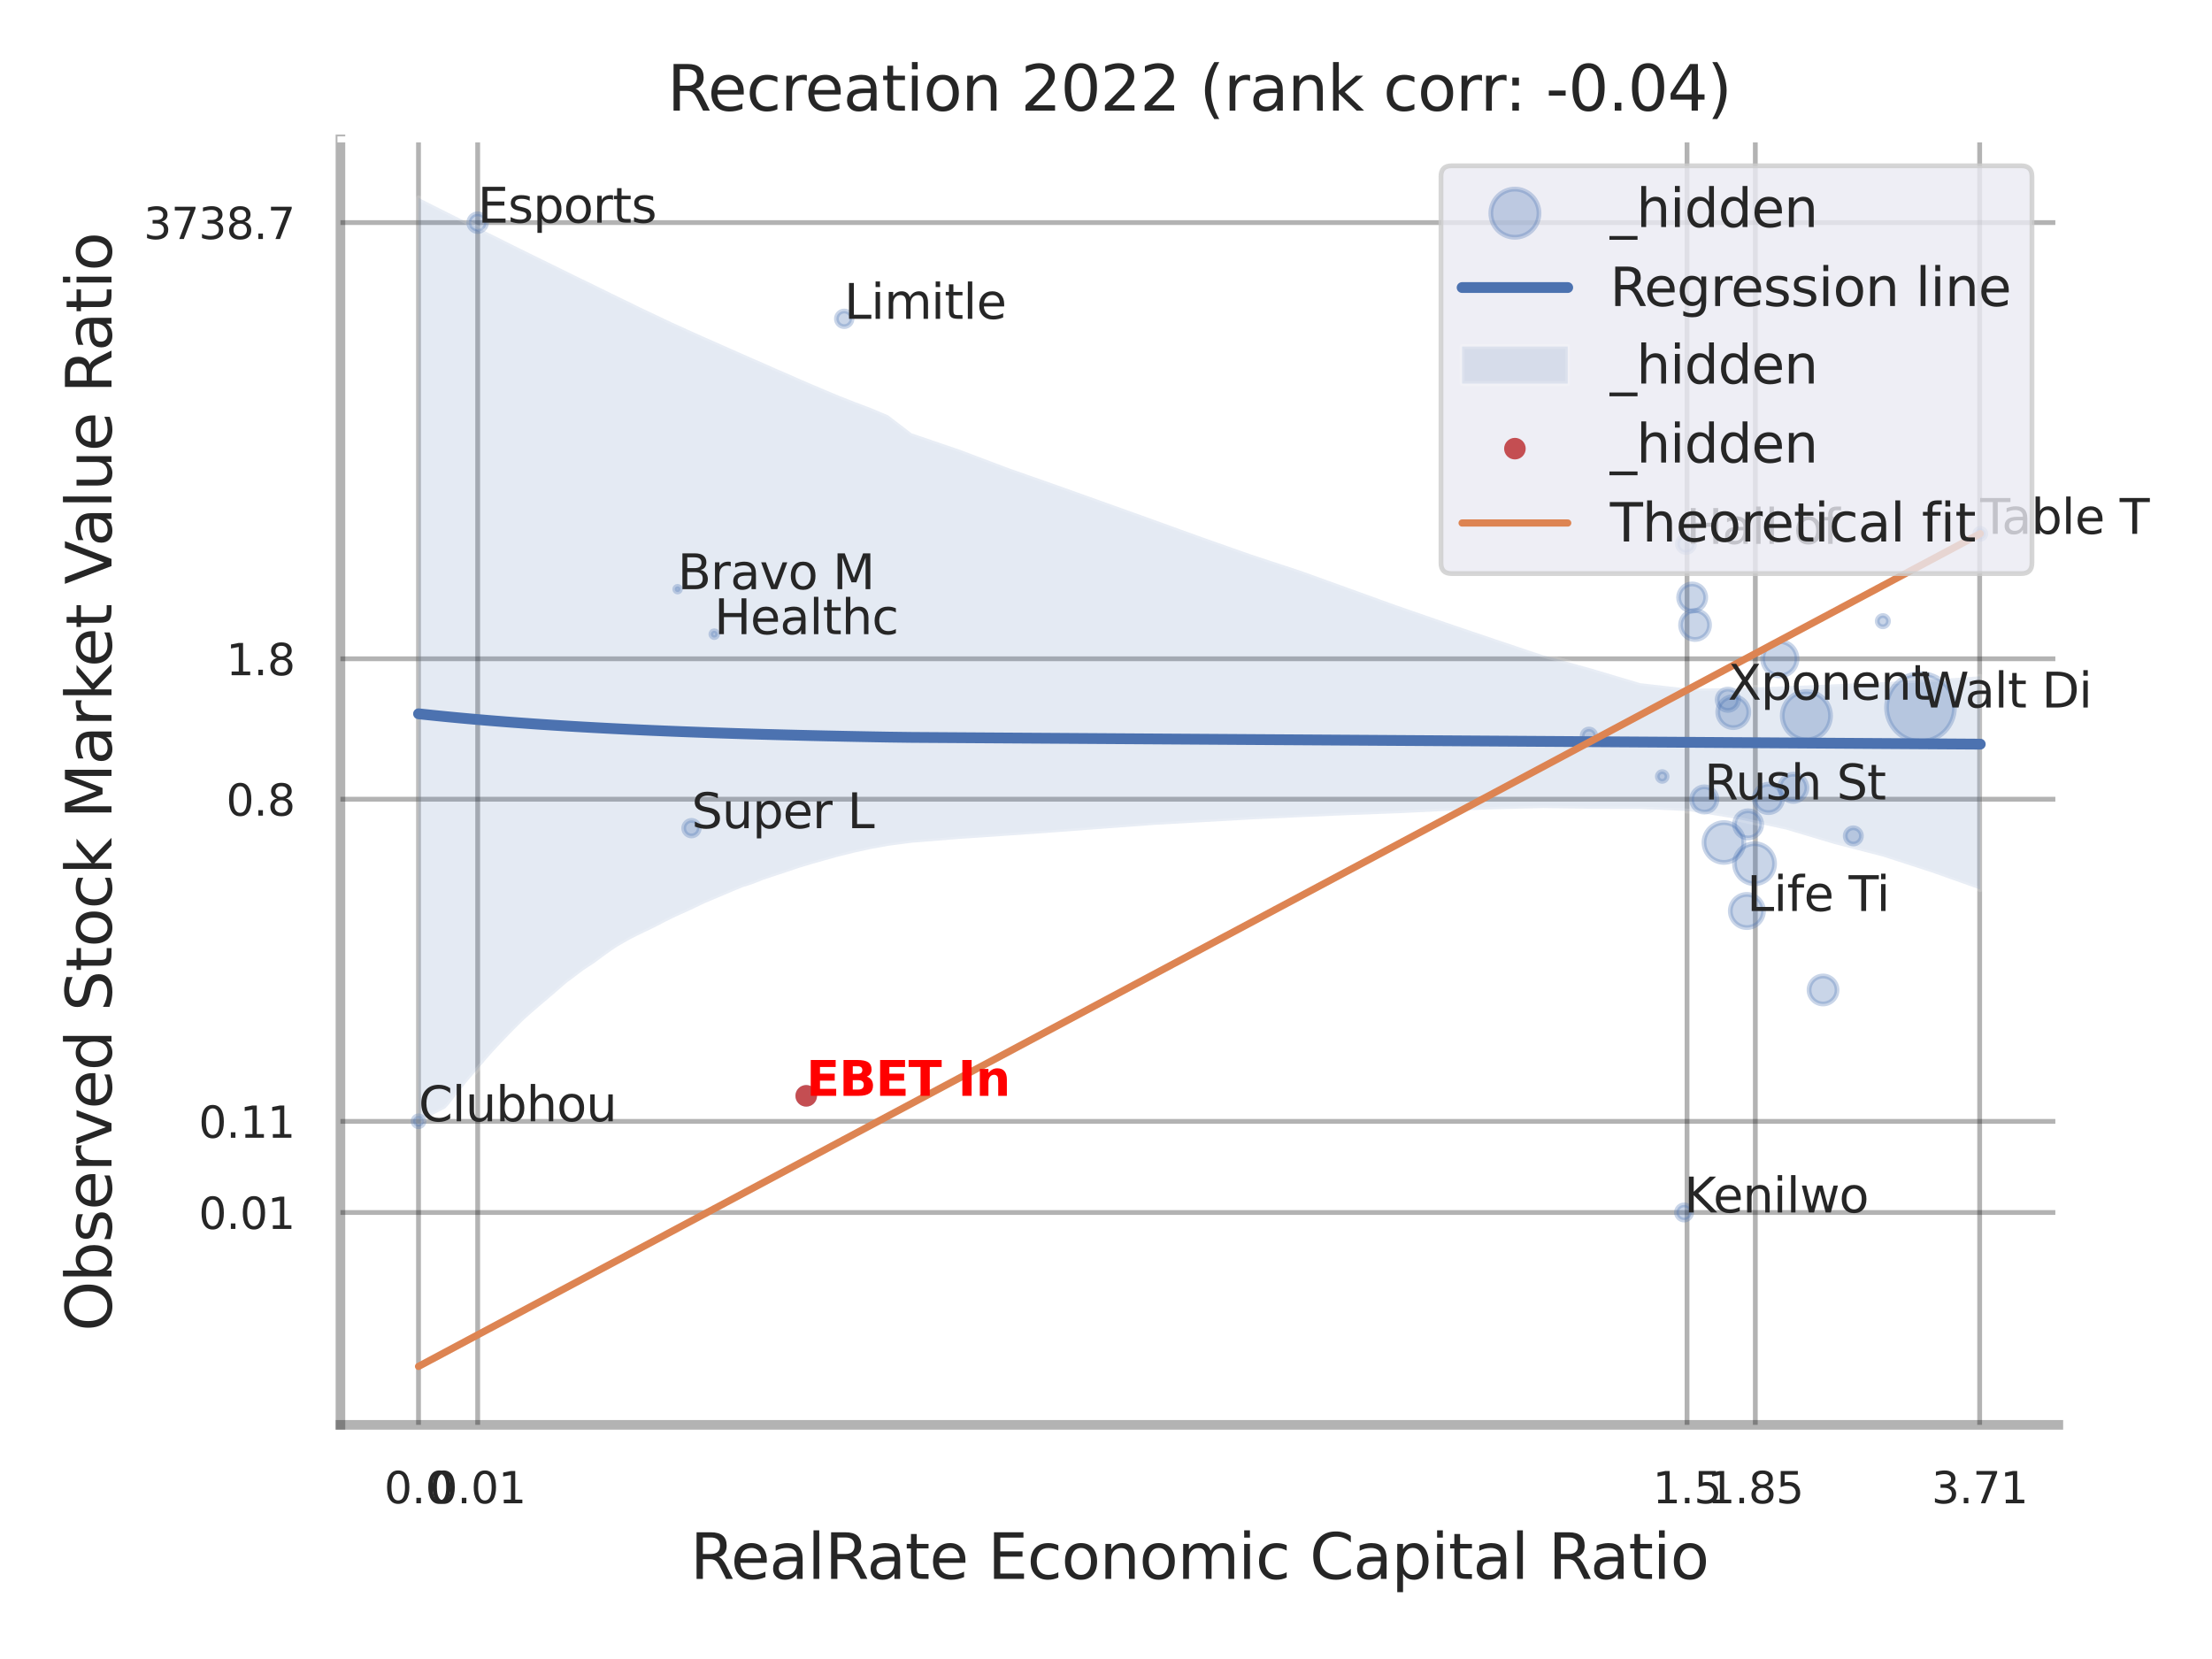 <?xml version="1.0" encoding="utf-8" standalone="no"?>
<!DOCTYPE svg PUBLIC "-//W3C//DTD SVG 1.1//EN"
  "http://www.w3.org/Graphics/SVG/1.1/DTD/svg11.dtd">
<svg xmlns:xlink="http://www.w3.org/1999/xlink" width="460.8pt" height="345.6pt" viewBox="0 0 460.8 345.6" xmlns="http://www.w3.org/2000/svg" version="1.1">
 <defs>
  <style type="text/css">*{stroke-linejoin: round; stroke-linecap: butt}</style>
 </defs>
 <g id="figure_1">
  <g id="patch_1">
   <path d="M 0 345.6 
L 460.8 345.6 
L 460.8 0 
L 0 0 
z
" style="fill: #ffffff"/>
  </g>
  <g id="axes_1">
   <g id="patch_2">
    <path d="M 70.92 296.82 
L 428.793 296.82 
L 428.793 29.04 
L 70.92 29.04 
z
" style="fill: #ffffff"/>
   </g>
   <g id="matplotlib.axis_1">
    <g id="xtick_1">
     <g id="line2d_1">
      <path d="M 87.183 296.82 
L 87.183 29.04 
" clip-path="url(#paa8f12bfbb)" style="fill: none; stroke: #000000; stroke-opacity: 0.3; stroke-linecap: round"/>
     </g>
     <g id="text_1">
      <!-- 0.0 -->
      <g style="fill: #262626" transform="translate(80.026 313.159) scale(0.09 -0.09)">
       <defs>
        <path id="DejaVuSans-30" d="M 2034 4250 
Q 1547 4250 1301 3770 
Q 1056 3291 1056 2328 
Q 1056 1369 1301 889 
Q 1547 409 2034 409 
Q 2525 409 2770 889 
Q 3016 1369 3016 2328 
Q 3016 3291 2770 3770 
Q 2525 4250 2034 4250 
z
M 2034 4750 
Q 2819 4750 3233 4129 
Q 3647 3509 3647 2328 
Q 3647 1150 3233 529 
Q 2819 -91 2034 -91 
Q 1250 -91 836 529 
Q 422 1150 422 2328 
Q 422 3509 836 4129 
Q 1250 4750 2034 4750 
z
" transform="scale(0.016)"/>
        <path id="DejaVuSans-2e" d="M 684 794 
L 1344 794 
L 1344 0 
L 684 0 
L 684 794 
z
" transform="scale(0.016)"/>
       </defs>
       <use xlink:href="#DejaVuSans-30"/>
       <use xlink:href="#DejaVuSans-2e" transform="translate(63.623 0)"/>
       <use xlink:href="#DejaVuSans-30" transform="translate(95.41 0)"/>
      </g>
     </g>
    </g>
    <g id="xtick_2">
     <g id="line2d_2">
      <path d="M 99.511 296.82 
L 99.511 29.04 
" clip-path="url(#paa8f12bfbb)" style="fill: none; stroke: #000000; stroke-opacity: 0.3; stroke-linecap: round"/>
     </g>
     <g id="text_2">
      <!-- 0.01 -->
      <g style="fill: #262626" transform="translate(89.491 313.159) scale(0.09 -0.09)">
       <defs>
        <path id="DejaVuSans-31" d="M 794 531 
L 1825 531 
L 1825 4091 
L 703 3866 
L 703 4441 
L 1819 4666 
L 2450 4666 
L 2450 531 
L 3481 531 
L 3481 0 
L 794 0 
L 794 531 
z
" transform="scale(0.016)"/>
       </defs>
       <use xlink:href="#DejaVuSans-30"/>
       <use xlink:href="#DejaVuSans-2e" transform="translate(63.623 0)"/>
       <use xlink:href="#DejaVuSans-30" transform="translate(95.41 0)"/>
       <use xlink:href="#DejaVuSans-31" transform="translate(159.033 0)"/>
      </g>
     </g>
    </g>
    <g id="xtick_3">
     <g id="line2d_3">
      <path d="M 351.441 296.82 
L 351.441 29.04 
" clip-path="url(#paa8f12bfbb)" style="fill: none; stroke: #000000; stroke-opacity: 0.3; stroke-linecap: round"/>
     </g>
     <g id="text_3">
      <!-- 1.5 -->
      <g style="fill: #262626" transform="translate(344.285 313.159) scale(0.09 -0.09)">
       <defs>
        <path id="DejaVuSans-35" d="M 691 4666 
L 3169 4666 
L 3169 4134 
L 1269 4134 
L 1269 2991 
Q 1406 3038 1543 3061 
Q 1681 3084 1819 3084 
Q 2600 3084 3056 2656 
Q 3513 2228 3513 1497 
Q 3513 744 3044 326 
Q 2575 -91 1722 -91 
Q 1428 -91 1123 -41 
Q 819 9 494 109 
L 494 744 
Q 775 591 1075 516 
Q 1375 441 1709 441 
Q 2250 441 2565 725 
Q 2881 1009 2881 1497 
Q 2881 1984 2565 2268 
Q 2250 2553 1709 2553 
Q 1456 2553 1204 2497 
Q 953 2441 691 2322 
L 691 4666 
z
" transform="scale(0.016)"/>
       </defs>
       <use xlink:href="#DejaVuSans-31"/>
       <use xlink:href="#DejaVuSans-2e" transform="translate(63.623 0)"/>
       <use xlink:href="#DejaVuSans-35" transform="translate(95.41 0)"/>
      </g>
     </g>
    </g>
    <g id="xtick_4">
     <g id="line2d_4">
      <path d="M 365.665 296.82 
L 365.665 29.04 
" clip-path="url(#paa8f12bfbb)" style="fill: none; stroke: #000000; stroke-opacity: 0.3; stroke-linecap: round"/>
     </g>
     <g id="text_4">
      <!-- 1.85 -->
      <g style="fill: #262626" transform="translate(355.645 313.159) scale(0.09 -0.09)">
       <defs>
        <path id="DejaVuSans-38" d="M 2034 2216 
Q 1584 2216 1326 1975 
Q 1069 1734 1069 1313 
Q 1069 891 1326 650 
Q 1584 409 2034 409 
Q 2484 409 2743 651 
Q 3003 894 3003 1313 
Q 3003 1734 2745 1975 
Q 2488 2216 2034 2216 
z
M 1403 2484 
Q 997 2584 770 2862 
Q 544 3141 544 3541 
Q 544 4100 942 4425 
Q 1341 4750 2034 4750 
Q 2731 4750 3128 4425 
Q 3525 4100 3525 3541 
Q 3525 3141 3298 2862 
Q 3072 2584 2669 2484 
Q 3125 2378 3379 2068 
Q 3634 1759 3634 1313 
Q 3634 634 3220 271 
Q 2806 -91 2034 -91 
Q 1263 -91 848 271 
Q 434 634 434 1313 
Q 434 1759 690 2068 
Q 947 2378 1403 2484 
z
M 1172 3481 
Q 1172 3119 1398 2916 
Q 1625 2713 2034 2713 
Q 2441 2713 2670 2916 
Q 2900 3119 2900 3481 
Q 2900 3844 2670 4047 
Q 2441 4250 2034 4250 
Q 1625 4250 1398 4047 
Q 1172 3844 1172 3481 
z
" transform="scale(0.016)"/>
       </defs>
       <use xlink:href="#DejaVuSans-31"/>
       <use xlink:href="#DejaVuSans-2e" transform="translate(63.623 0)"/>
       <use xlink:href="#DejaVuSans-38" transform="translate(95.41 0)"/>
       <use xlink:href="#DejaVuSans-35" transform="translate(159.033 0)"/>
      </g>
     </g>
    </g>
    <g id="xtick_5">
     <g id="line2d_5">
      <path d="M 412.399 296.82 
L 412.399 29.04 
" clip-path="url(#paa8f12bfbb)" style="fill: none; stroke: #000000; stroke-opacity: 0.3; stroke-linecap: round"/>
     </g>
     <g id="text_5">
      <!-- 3.71 -->
      <g style="fill: #262626" transform="translate(402.38 313.159) scale(0.09 -0.09)">
       <defs>
        <path id="DejaVuSans-33" d="M 2597 2516 
Q 3050 2419 3304 2112 
Q 3559 1806 3559 1356 
Q 3559 666 3084 287 
Q 2609 -91 1734 -91 
Q 1441 -91 1130 -33 
Q 819 25 488 141 
L 488 750 
Q 750 597 1062 519 
Q 1375 441 1716 441 
Q 2309 441 2620 675 
Q 2931 909 2931 1356 
Q 2931 1769 2642 2001 
Q 2353 2234 1838 2234 
L 1294 2234 
L 1294 2753 
L 1863 2753 
Q 2328 2753 2575 2939 
Q 2822 3125 2822 3475 
Q 2822 3834 2567 4026 
Q 2313 4219 1838 4219 
Q 1578 4219 1281 4162 
Q 984 4106 628 3988 
L 628 4550 
Q 988 4650 1302 4700 
Q 1616 4750 1894 4750 
Q 2613 4750 3031 4423 
Q 3450 4097 3450 3541 
Q 3450 3153 3228 2886 
Q 3006 2619 2597 2516 
z
" transform="scale(0.016)"/>
        <path id="DejaVuSans-37" d="M 525 4666 
L 3525 4666 
L 3525 4397 
L 1831 0 
L 1172 0 
L 2766 4134 
L 525 4134 
L 525 4666 
z
" transform="scale(0.016)"/>
       </defs>
       <use xlink:href="#DejaVuSans-33"/>
       <use xlink:href="#DejaVuSans-2e" transform="translate(63.623 0)"/>
       <use xlink:href="#DejaVuSans-37" transform="translate(95.41 0)"/>
       <use xlink:href="#DejaVuSans-31" transform="translate(159.033 0)"/>
      </g>
     </g>
    </g>
    <g id="xtick_6"/>
    <g id="xtick_7"/>
    <g id="xtick_8"/>
    <g id="text_6">
     <!-- RealRate Economic Capital Ratio -->
     <g style="fill: #262626" transform="translate(143.803 328.908) scale(0.13 -0.13)">
      <defs>
       <path id="DejaVuSans-52" d="M 2841 2188 
Q 3044 2119 3236 1894 
Q 3428 1669 3622 1275 
L 4263 0 
L 3584 0 
L 2988 1197 
Q 2756 1666 2539 1819 
Q 2322 1972 1947 1972 
L 1259 1972 
L 1259 0 
L 628 0 
L 628 4666 
L 2053 4666 
Q 2853 4666 3247 4331 
Q 3641 3997 3641 3322 
Q 3641 2881 3436 2590 
Q 3231 2300 2841 2188 
z
M 1259 4147 
L 1259 2491 
L 2053 2491 
Q 2509 2491 2742 2702 
Q 2975 2913 2975 3322 
Q 2975 3731 2742 3939 
Q 2509 4147 2053 4147 
L 1259 4147 
z
" transform="scale(0.016)"/>
       <path id="DejaVuSans-65" d="M 3597 1894 
L 3597 1613 
L 953 1613 
Q 991 1019 1311 708 
Q 1631 397 2203 397 
Q 2534 397 2845 478 
Q 3156 559 3463 722 
L 3463 178 
Q 3153 47 2828 -22 
Q 2503 -91 2169 -91 
Q 1331 -91 842 396 
Q 353 884 353 1716 
Q 353 2575 817 3079 
Q 1281 3584 2069 3584 
Q 2775 3584 3186 3129 
Q 3597 2675 3597 1894 
z
M 3022 2063 
Q 3016 2534 2758 2815 
Q 2500 3097 2075 3097 
Q 1594 3097 1305 2825 
Q 1016 2553 972 2059 
L 3022 2063 
z
" transform="scale(0.016)"/>
       <path id="DejaVuSans-61" d="M 2194 1759 
Q 1497 1759 1228 1600 
Q 959 1441 959 1056 
Q 959 750 1161 570 
Q 1363 391 1709 391 
Q 2188 391 2477 730 
Q 2766 1069 2766 1631 
L 2766 1759 
L 2194 1759 
z
M 3341 1997 
L 3341 0 
L 2766 0 
L 2766 531 
Q 2569 213 2275 61 
Q 1981 -91 1556 -91 
Q 1019 -91 701 211 
Q 384 513 384 1019 
Q 384 1609 779 1909 
Q 1175 2209 1959 2209 
L 2766 2209 
L 2766 2266 
Q 2766 2663 2505 2880 
Q 2244 3097 1772 3097 
Q 1472 3097 1187 3025 
Q 903 2953 641 2809 
L 641 3341 
Q 956 3463 1253 3523 
Q 1550 3584 1831 3584 
Q 2591 3584 2966 3190 
Q 3341 2797 3341 1997 
z
" transform="scale(0.016)"/>
       <path id="DejaVuSans-6c" d="M 603 4863 
L 1178 4863 
L 1178 0 
L 603 0 
L 603 4863 
z
" transform="scale(0.016)"/>
       <path id="DejaVuSans-74" d="M 1172 4494 
L 1172 3500 
L 2356 3500 
L 2356 3053 
L 1172 3053 
L 1172 1153 
Q 1172 725 1289 603 
Q 1406 481 1766 481 
L 2356 481 
L 2356 0 
L 1766 0 
Q 1100 0 847 248 
Q 594 497 594 1153 
L 594 3053 
L 172 3053 
L 172 3500 
L 594 3500 
L 594 4494 
L 1172 4494 
z
" transform="scale(0.016)"/>
       <path id="DejaVuSans-20" transform="scale(0.016)"/>
       <path id="DejaVuSans-45" d="M 628 4666 
L 3578 4666 
L 3578 4134 
L 1259 4134 
L 1259 2753 
L 3481 2753 
L 3481 2222 
L 1259 2222 
L 1259 531 
L 3634 531 
L 3634 0 
L 628 0 
L 628 4666 
z
" transform="scale(0.016)"/>
       <path id="DejaVuSans-63" d="M 3122 3366 
L 3122 2828 
Q 2878 2963 2633 3030 
Q 2388 3097 2138 3097 
Q 1578 3097 1268 2742 
Q 959 2388 959 1747 
Q 959 1106 1268 751 
Q 1578 397 2138 397 
Q 2388 397 2633 464 
Q 2878 531 3122 666 
L 3122 134 
Q 2881 22 2623 -34 
Q 2366 -91 2075 -91 
Q 1284 -91 818 406 
Q 353 903 353 1747 
Q 353 2603 823 3093 
Q 1294 3584 2113 3584 
Q 2378 3584 2631 3529 
Q 2884 3475 3122 3366 
z
" transform="scale(0.016)"/>
       <path id="DejaVuSans-6f" d="M 1959 3097 
Q 1497 3097 1228 2736 
Q 959 2375 959 1747 
Q 959 1119 1226 758 
Q 1494 397 1959 397 
Q 2419 397 2687 759 
Q 2956 1122 2956 1747 
Q 2956 2369 2687 2733 
Q 2419 3097 1959 3097 
z
M 1959 3584 
Q 2709 3584 3137 3096 
Q 3566 2609 3566 1747 
Q 3566 888 3137 398 
Q 2709 -91 1959 -91 
Q 1206 -91 779 398 
Q 353 888 353 1747 
Q 353 2609 779 3096 
Q 1206 3584 1959 3584 
z
" transform="scale(0.016)"/>
       <path id="DejaVuSans-6e" d="M 3513 2113 
L 3513 0 
L 2938 0 
L 2938 2094 
Q 2938 2591 2744 2837 
Q 2550 3084 2163 3084 
Q 1697 3084 1428 2787 
Q 1159 2491 1159 1978 
L 1159 0 
L 581 0 
L 581 3500 
L 1159 3500 
L 1159 2956 
Q 1366 3272 1645 3428 
Q 1925 3584 2291 3584 
Q 2894 3584 3203 3211 
Q 3513 2838 3513 2113 
z
" transform="scale(0.016)"/>
       <path id="DejaVuSans-6d" d="M 3328 2828 
Q 3544 3216 3844 3400 
Q 4144 3584 4550 3584 
Q 5097 3584 5394 3201 
Q 5691 2819 5691 2113 
L 5691 0 
L 5113 0 
L 5113 2094 
Q 5113 2597 4934 2840 
Q 4756 3084 4391 3084 
Q 3944 3084 3684 2787 
Q 3425 2491 3425 1978 
L 3425 0 
L 2847 0 
L 2847 2094 
Q 2847 2600 2669 2842 
Q 2491 3084 2119 3084 
Q 1678 3084 1418 2786 
Q 1159 2488 1159 1978 
L 1159 0 
L 581 0 
L 581 3500 
L 1159 3500 
L 1159 2956 
Q 1356 3278 1631 3431 
Q 1906 3584 2284 3584 
Q 2666 3584 2933 3390 
Q 3200 3197 3328 2828 
z
" transform="scale(0.016)"/>
       <path id="DejaVuSans-69" d="M 603 3500 
L 1178 3500 
L 1178 0 
L 603 0 
L 603 3500 
z
M 603 4863 
L 1178 4863 
L 1178 4134 
L 603 4134 
L 603 4863 
z
" transform="scale(0.016)"/>
       <path id="DejaVuSans-43" d="M 4122 4306 
L 4122 3641 
Q 3803 3938 3442 4084 
Q 3081 4231 2675 4231 
Q 1875 4231 1450 3742 
Q 1025 3253 1025 2328 
Q 1025 1406 1450 917 
Q 1875 428 2675 428 
Q 3081 428 3442 575 
Q 3803 722 4122 1019 
L 4122 359 
Q 3791 134 3420 21 
Q 3050 -91 2638 -91 
Q 1578 -91 968 557 
Q 359 1206 359 2328 
Q 359 3453 968 4101 
Q 1578 4750 2638 4750 
Q 3056 4750 3426 4639 
Q 3797 4528 4122 4306 
z
" transform="scale(0.016)"/>
       <path id="DejaVuSans-70" d="M 1159 525 
L 1159 -1331 
L 581 -1331 
L 581 3500 
L 1159 3500 
L 1159 2969 
Q 1341 3281 1617 3432 
Q 1894 3584 2278 3584 
Q 2916 3584 3314 3078 
Q 3713 2572 3713 1747 
Q 3713 922 3314 415 
Q 2916 -91 2278 -91 
Q 1894 -91 1617 61 
Q 1341 213 1159 525 
z
M 3116 1747 
Q 3116 2381 2855 2742 
Q 2594 3103 2138 3103 
Q 1681 3103 1420 2742 
Q 1159 2381 1159 1747 
Q 1159 1113 1420 752 
Q 1681 391 2138 391 
Q 2594 391 2855 752 
Q 3116 1113 3116 1747 
z
" transform="scale(0.016)"/>
      </defs>
      <use xlink:href="#DejaVuSans-52"/>
      <use xlink:href="#DejaVuSans-65" transform="translate(64.982 0)"/>
      <use xlink:href="#DejaVuSans-61" transform="translate(126.506 0)"/>
      <use xlink:href="#DejaVuSans-6c" transform="translate(187.785 0)"/>
      <use xlink:href="#DejaVuSans-52" transform="translate(215.568 0)"/>
      <use xlink:href="#DejaVuSans-61" transform="translate(282.801 0)"/>
      <use xlink:href="#DejaVuSans-74" transform="translate(344.08 0)"/>
      <use xlink:href="#DejaVuSans-65" transform="translate(383.289 0)"/>
      <use xlink:href="#DejaVuSans-20" transform="translate(444.812 0)"/>
      <use xlink:href="#DejaVuSans-45" transform="translate(476.6 0)"/>
      <use xlink:href="#DejaVuSans-63" transform="translate(539.783 0)"/>
      <use xlink:href="#DejaVuSans-6f" transform="translate(594.764 0)"/>
      <use xlink:href="#DejaVuSans-6e" transform="translate(655.945 0)"/>
      <use xlink:href="#DejaVuSans-6f" transform="translate(719.324 0)"/>
      <use xlink:href="#DejaVuSans-6d" transform="translate(780.506 0)"/>
      <use xlink:href="#DejaVuSans-69" transform="translate(877.918 0)"/>
      <use xlink:href="#DejaVuSans-63" transform="translate(905.701 0)"/>
      <use xlink:href="#DejaVuSans-20" transform="translate(960.682 0)"/>
      <use xlink:href="#DejaVuSans-43" transform="translate(992.469 0)"/>
      <use xlink:href="#DejaVuSans-61" transform="translate(1062.293 0)"/>
      <use xlink:href="#DejaVuSans-70" transform="translate(1123.572 0)"/>
      <use xlink:href="#DejaVuSans-69" transform="translate(1187.049 0)"/>
      <use xlink:href="#DejaVuSans-74" transform="translate(1214.832 0)"/>
      <use xlink:href="#DejaVuSans-61" transform="translate(1254.041 0)"/>
      <use xlink:href="#DejaVuSans-6c" transform="translate(1315.32 0)"/>
      <use xlink:href="#DejaVuSans-20" transform="translate(1343.104 0)"/>
      <use xlink:href="#DejaVuSans-52" transform="translate(1374.891 0)"/>
      <use xlink:href="#DejaVuSans-61" transform="translate(1442.123 0)"/>
      <use xlink:href="#DejaVuSans-74" transform="translate(1503.402 0)"/>
      <use xlink:href="#DejaVuSans-69" transform="translate(1542.611 0)"/>
      <use xlink:href="#DejaVuSans-6f" transform="translate(1570.395 0)"/>
     </g>
    </g>
   </g>
   <g id="matplotlib.axis_2">
    <g id="ytick_1">
     <g id="line2d_6">
      <path d="M 70.92 252.587 
L 428.793 252.587 
" clip-path="url(#paa8f12bfbb)" style="fill: none; stroke: #000000; stroke-opacity: 0.3; stroke-linecap: round"/>
     </g>
     <g id="text_7">
      <!-- 0.01 -->
      <g style="fill: #262626" transform="translate(41.381 256.007) scale(0.09 -0.09)">
       <use xlink:href="#DejaVuSans-30"/>
       <use xlink:href="#DejaVuSans-2e" transform="translate(63.623 0)"/>
       <use xlink:href="#DejaVuSans-30" transform="translate(95.41 0)"/>
       <use xlink:href="#DejaVuSans-31" transform="translate(159.033 0)"/>
      </g>
     </g>
    </g>
    <g id="ytick_2">
     <g id="line2d_7">
      <path d="M 70.92 233.598 
L 428.793 233.598 
" clip-path="url(#paa8f12bfbb)" style="fill: none; stroke: #000000; stroke-opacity: 0.3; stroke-linecap: round"/>
     </g>
     <g id="text_8">
      <!-- 0.11 -->
      <g style="fill: #262626" transform="translate(41.381 237.017) scale(0.09 -0.09)">
       <use xlink:href="#DejaVuSans-30"/>
       <use xlink:href="#DejaVuSans-2e" transform="translate(63.623 0)"/>
       <use xlink:href="#DejaVuSans-31" transform="translate(95.41 0)"/>
       <use xlink:href="#DejaVuSans-31" transform="translate(159.033 0)"/>
      </g>
     </g>
    </g>
    <g id="ytick_3">
     <g id="line2d_8">
      <path d="M 70.92 166.491 
L 428.793 166.491 
" clip-path="url(#paa8f12bfbb)" style="fill: none; stroke: #000000; stroke-opacity: 0.3; stroke-linecap: round"/>
     </g>
     <g id="text_9">
      <!-- 0.8 -->
      <g style="fill: #262626" transform="translate(47.107 169.911) scale(0.09 -0.09)">
       <use xlink:href="#DejaVuSans-30"/>
       <use xlink:href="#DejaVuSans-2e" transform="translate(63.623 0)"/>
       <use xlink:href="#DejaVuSans-38" transform="translate(95.41 0)"/>
      </g>
     </g>
    </g>
    <g id="ytick_4">
     <g id="line2d_9">
      <path d="M 70.92 137.237 
L 428.793 137.237 
" clip-path="url(#paa8f12bfbb)" style="fill: none; stroke: #000000; stroke-opacity: 0.3; stroke-linecap: round"/>
     </g>
     <g id="text_10">
      <!-- 1.8 -->
      <g style="fill: #262626" transform="translate(47.107 140.656) scale(0.09 -0.09)">
       <use xlink:href="#DejaVuSans-31"/>
       <use xlink:href="#DejaVuSans-2e" transform="translate(63.623 0)"/>
       <use xlink:href="#DejaVuSans-38" transform="translate(95.41 0)"/>
      </g>
     </g>
    </g>
    <g id="ytick_5">
     <g id="line2d_10">
      <path d="M 70.92 46.372 
L 428.793 46.372 
" clip-path="url(#paa8f12bfbb)" style="fill: none; stroke: #000000; stroke-opacity: 0.3; stroke-linecap: round"/>
     </g>
     <g id="text_11">
      <!-- 3738.7 -->
      <g style="fill: #262626" transform="translate(29.928 49.791) scale(0.09 -0.09)">
       <use xlink:href="#DejaVuSans-33"/>
       <use xlink:href="#DejaVuSans-37" transform="translate(63.623 0)"/>
       <use xlink:href="#DejaVuSans-33" transform="translate(127.246 0)"/>
       <use xlink:href="#DejaVuSans-38" transform="translate(190.869 0)"/>
       <use xlink:href="#DejaVuSans-2e" transform="translate(254.492 0)"/>
       <use xlink:href="#DejaVuSans-37" transform="translate(286.279 0)"/>
      </g>
     </g>
    </g>
    <g id="ytick_6"/>
    <g id="ytick_7"/>
    <g id="ytick_8"/>
    <g id="ytick_9"/>
    <g id="ytick_10"/>
    <g id="text_12">
     <!-- Observed Stock Market Value Ratio -->
     <g style="fill: #262626" transform="translate(23.225 277.332) rotate(-90) scale(0.13 -0.13)">
      <defs>
       <path id="DejaVuSans-4f" d="M 2522 4238 
Q 1834 4238 1429 3725 
Q 1025 3213 1025 2328 
Q 1025 1447 1429 934 
Q 1834 422 2522 422 
Q 3209 422 3611 934 
Q 4013 1447 4013 2328 
Q 4013 3213 3611 3725 
Q 3209 4238 2522 4238 
z
M 2522 4750 
Q 3503 4750 4090 4092 
Q 4678 3434 4678 2328 
Q 4678 1225 4090 567 
Q 3503 -91 2522 -91 
Q 1538 -91 948 565 
Q 359 1222 359 2328 
Q 359 3434 948 4092 
Q 1538 4750 2522 4750 
z
" transform="scale(0.016)"/>
       <path id="DejaVuSans-62" d="M 3116 1747 
Q 3116 2381 2855 2742 
Q 2594 3103 2138 3103 
Q 1681 3103 1420 2742 
Q 1159 2381 1159 1747 
Q 1159 1113 1420 752 
Q 1681 391 2138 391 
Q 2594 391 2855 752 
Q 3116 1113 3116 1747 
z
M 1159 2969 
Q 1341 3281 1617 3432 
Q 1894 3584 2278 3584 
Q 2916 3584 3314 3078 
Q 3713 2572 3713 1747 
Q 3713 922 3314 415 
Q 2916 -91 2278 -91 
Q 1894 -91 1617 61 
Q 1341 213 1159 525 
L 1159 0 
L 581 0 
L 581 4863 
L 1159 4863 
L 1159 2969 
z
" transform="scale(0.016)"/>
       <path id="DejaVuSans-73" d="M 2834 3397 
L 2834 2853 
Q 2591 2978 2328 3040 
Q 2066 3103 1784 3103 
Q 1356 3103 1142 2972 
Q 928 2841 928 2578 
Q 928 2378 1081 2264 
Q 1234 2150 1697 2047 
L 1894 2003 
Q 2506 1872 2764 1633 
Q 3022 1394 3022 966 
Q 3022 478 2636 193 
Q 2250 -91 1575 -91 
Q 1294 -91 989 -36 
Q 684 19 347 128 
L 347 722 
Q 666 556 975 473 
Q 1284 391 1588 391 
Q 1994 391 2212 530 
Q 2431 669 2431 922 
Q 2431 1156 2273 1281 
Q 2116 1406 1581 1522 
L 1381 1569 
Q 847 1681 609 1914 
Q 372 2147 372 2553 
Q 372 3047 722 3315 
Q 1072 3584 1716 3584 
Q 2034 3584 2315 3537 
Q 2597 3491 2834 3397 
z
" transform="scale(0.016)"/>
       <path id="DejaVuSans-72" d="M 2631 2963 
Q 2534 3019 2420 3045 
Q 2306 3072 2169 3072 
Q 1681 3072 1420 2755 
Q 1159 2438 1159 1844 
L 1159 0 
L 581 0 
L 581 3500 
L 1159 3500 
L 1159 2956 
Q 1341 3275 1631 3429 
Q 1922 3584 2338 3584 
Q 2397 3584 2469 3576 
Q 2541 3569 2628 3553 
L 2631 2963 
z
" transform="scale(0.016)"/>
       <path id="DejaVuSans-76" d="M 191 3500 
L 800 3500 
L 1894 563 
L 2988 3500 
L 3597 3500 
L 2284 0 
L 1503 0 
L 191 3500 
z
" transform="scale(0.016)"/>
       <path id="DejaVuSans-64" d="M 2906 2969 
L 2906 4863 
L 3481 4863 
L 3481 0 
L 2906 0 
L 2906 525 
Q 2725 213 2448 61 
Q 2172 -91 1784 -91 
Q 1150 -91 751 415 
Q 353 922 353 1747 
Q 353 2572 751 3078 
Q 1150 3584 1784 3584 
Q 2172 3584 2448 3432 
Q 2725 3281 2906 2969 
z
M 947 1747 
Q 947 1113 1208 752 
Q 1469 391 1925 391 
Q 2381 391 2643 752 
Q 2906 1113 2906 1747 
Q 2906 2381 2643 2742 
Q 2381 3103 1925 3103 
Q 1469 3103 1208 2742 
Q 947 2381 947 1747 
z
" transform="scale(0.016)"/>
       <path id="DejaVuSans-53" d="M 3425 4513 
L 3425 3897 
Q 3066 4069 2747 4153 
Q 2428 4238 2131 4238 
Q 1616 4238 1336 4038 
Q 1056 3838 1056 3469 
Q 1056 3159 1242 3001 
Q 1428 2844 1947 2747 
L 2328 2669 
Q 3034 2534 3370 2195 
Q 3706 1856 3706 1288 
Q 3706 609 3251 259 
Q 2797 -91 1919 -91 
Q 1588 -91 1214 -16 
Q 841 59 441 206 
L 441 856 
Q 825 641 1194 531 
Q 1563 422 1919 422 
Q 2459 422 2753 634 
Q 3047 847 3047 1241 
Q 3047 1584 2836 1778 
Q 2625 1972 2144 2069 
L 1759 2144 
Q 1053 2284 737 2584 
Q 422 2884 422 3419 
Q 422 4038 858 4394 
Q 1294 4750 2059 4750 
Q 2388 4750 2728 4690 
Q 3069 4631 3425 4513 
z
" transform="scale(0.016)"/>
       <path id="DejaVuSans-6b" d="M 581 4863 
L 1159 4863 
L 1159 1991 
L 2875 3500 
L 3609 3500 
L 1753 1863 
L 3688 0 
L 2938 0 
L 1159 1709 
L 1159 0 
L 581 0 
L 581 4863 
z
" transform="scale(0.016)"/>
       <path id="DejaVuSans-4d" d="M 628 4666 
L 1569 4666 
L 2759 1491 
L 3956 4666 
L 4897 4666 
L 4897 0 
L 4281 0 
L 4281 4097 
L 3078 897 
L 2444 897 
L 1241 4097 
L 1241 0 
L 628 0 
L 628 4666 
z
" transform="scale(0.016)"/>
       <path id="DejaVuSans-56" d="M 1831 0 
L 50 4666 
L 709 4666 
L 2188 738 
L 3669 4666 
L 4325 4666 
L 2547 0 
L 1831 0 
z
" transform="scale(0.016)"/>
       <path id="DejaVuSans-75" d="M 544 1381 
L 544 3500 
L 1119 3500 
L 1119 1403 
Q 1119 906 1312 657 
Q 1506 409 1894 409 
Q 2359 409 2629 706 
Q 2900 1003 2900 1516 
L 2900 3500 
L 3475 3500 
L 3475 0 
L 2900 0 
L 2900 538 
Q 2691 219 2414 64 
Q 2138 -91 1772 -91 
Q 1169 -91 856 284 
Q 544 659 544 1381 
z
M 1991 3584 
L 1991 3584 
z
" transform="scale(0.016)"/>
      </defs>
      <use xlink:href="#DejaVuSans-4f"/>
      <use xlink:href="#DejaVuSans-62" transform="translate(78.711 0)"/>
      <use xlink:href="#DejaVuSans-73" transform="translate(142.188 0)"/>
      <use xlink:href="#DejaVuSans-65" transform="translate(194.287 0)"/>
      <use xlink:href="#DejaVuSans-72" transform="translate(255.811 0)"/>
      <use xlink:href="#DejaVuSans-76" transform="translate(296.924 0)"/>
      <use xlink:href="#DejaVuSans-65" transform="translate(356.104 0)"/>
      <use xlink:href="#DejaVuSans-64" transform="translate(417.627 0)"/>
      <use xlink:href="#DejaVuSans-20" transform="translate(481.104 0)"/>
      <use xlink:href="#DejaVuSans-53" transform="translate(512.891 0)"/>
      <use xlink:href="#DejaVuSans-74" transform="translate(576.367 0)"/>
      <use xlink:href="#DejaVuSans-6f" transform="translate(615.576 0)"/>
      <use xlink:href="#DejaVuSans-63" transform="translate(676.758 0)"/>
      <use xlink:href="#DejaVuSans-6b" transform="translate(731.738 0)"/>
      <use xlink:href="#DejaVuSans-20" transform="translate(789.648 0)"/>
      <use xlink:href="#DejaVuSans-4d" transform="translate(821.436 0)"/>
      <use xlink:href="#DejaVuSans-61" transform="translate(907.715 0)"/>
      <use xlink:href="#DejaVuSans-72" transform="translate(968.994 0)"/>
      <use xlink:href="#DejaVuSans-6b" transform="translate(1010.107 0)"/>
      <use xlink:href="#DejaVuSans-65" transform="translate(1064.393 0)"/>
      <use xlink:href="#DejaVuSans-74" transform="translate(1125.916 0)"/>
      <use xlink:href="#DejaVuSans-20" transform="translate(1165.125 0)"/>
      <use xlink:href="#DejaVuSans-56" transform="translate(1196.912 0)"/>
      <use xlink:href="#DejaVuSans-61" transform="translate(1257.57 0)"/>
      <use xlink:href="#DejaVuSans-6c" transform="translate(1318.85 0)"/>
      <use xlink:href="#DejaVuSans-75" transform="translate(1346.633 0)"/>
      <use xlink:href="#DejaVuSans-65" transform="translate(1410.012 0)"/>
      <use xlink:href="#DejaVuSans-20" transform="translate(1471.535 0)"/>
      <use xlink:href="#DejaVuSans-52" transform="translate(1503.322 0)"/>
      <use xlink:href="#DejaVuSans-61" transform="translate(1570.555 0)"/>
      <use xlink:href="#DejaVuSans-74" transform="translate(1631.834 0)"/>
      <use xlink:href="#DejaVuSans-69" transform="translate(1671.043 0)"/>
      <use xlink:href="#DejaVuSans-6f" transform="translate(1698.826 0)"/>
     </g>
    </g>
   </g>
   <g id="PathCollection_1">
    <path d="M 331.014 154.71 
C 331.39 154.71 331.752 154.56 332.018 154.294 
C 332.285 154.028 332.434 153.666 332.434 153.29 
C 332.434 152.913 332.285 152.551 332.018 152.285 
C 331.752 152.019 331.39 151.869 331.014 151.869 
C 330.637 151.869 330.275 152.019 330.009 152.285 
C 329.743 152.551 329.593 152.913 329.593 153.29 
C 329.593 153.666 329.743 154.028 330.009 154.294 
C 330.275 154.56 330.637 154.71 331.014 154.71 
z
" clip-path="url(#paa8f12bfbb)" style="fill: #4c72b0; fill-opacity: 0.3; stroke: #4c72b0; stroke-opacity: 0.3"/>
    <path d="M 386.079 175.822 
C 386.526 175.822 386.956 175.644 387.272 175.328 
C 387.589 175.011 387.767 174.582 387.767 174.134 
C 387.767 173.687 387.589 173.257 387.272 172.941 
C 386.956 172.624 386.526 172.446 386.079 172.446 
C 385.631 172.446 385.202 172.624 384.885 172.941 
C 384.569 173.257 384.391 173.687 384.391 174.134 
C 384.391 174.582 384.569 175.011 384.885 175.328 
C 385.202 175.644 385.631 175.822 386.079 175.822 
z
" clip-path="url(#paa8f12bfbb)" style="fill: #4c72b0; fill-opacity: 0.3; stroke: #4c72b0; stroke-opacity: 0.3"/>
    <path d="M 350.821 254.156 
C 351.24 254.156 351.642 253.989 351.938 253.693 
C 352.234 253.397 352.401 252.996 352.401 252.577 
C 352.401 252.158 352.234 251.756 351.938 251.46 
C 351.642 251.164 351.24 250.998 350.821 250.998 
C 350.403 250.998 350.001 251.164 349.705 251.46 
C 349.409 251.756 349.242 252.158 349.242 252.577 
C 349.242 252.996 349.409 253.397 349.705 253.693 
C 350.001 253.989 350.403 254.156 350.821 254.156 
z
" clip-path="url(#paa8f12bfbb)" style="fill: #4c72b0; fill-opacity: 0.3; stroke: #4c72b0; stroke-opacity: 0.3"/>
    <path d="M 370.771 140.8 
C 371.719 140.8 372.629 140.423 373.299 139.753 
C 373.97 139.082 374.346 138.173 374.346 137.225 
C 374.346 136.277 373.97 135.367 373.299 134.697 
C 372.629 134.026 371.719 133.649 370.771 133.649 
C 369.823 133.649 368.913 134.026 368.243 134.697 
C 367.572 135.367 367.196 136.277 367.196 137.225 
C 367.196 138.173 367.572 139.082 368.243 139.753 
C 368.913 140.423 369.823 140.8 370.771 140.8 
z
" clip-path="url(#paa8f12bfbb)" style="fill: #4c72b0; fill-opacity: 0.3; stroke: #4c72b0; stroke-opacity: 0.3"/>
    <path d="M 368.4 169.282 
C 369.184 169.282 369.937 168.97 370.491 168.416 
C 371.046 167.861 371.358 167.109 371.358 166.324 
C 371.358 165.54 371.046 164.787 370.491 164.232 
C 369.937 163.678 369.184 163.366 368.4 163.366 
C 367.615 163.366 366.863 163.678 366.308 164.232 
C 365.753 164.787 365.442 165.54 365.442 166.324 
C 365.442 167.109 365.753 167.861 366.308 168.416 
C 366.863 168.97 367.615 169.282 368.4 169.282 
z
" clip-path="url(#paa8f12bfbb)" style="fill: #4c72b0; fill-opacity: 0.3; stroke: #4c72b0; stroke-opacity: 0.3"/>
    <path d="M 412.526 112.353 
C 412.83 112.353 413.121 112.232 413.336 112.017 
C 413.551 111.802 413.672 111.511 413.672 111.207 
C 413.672 110.903 413.551 110.612 413.336 110.397 
C 413.121 110.182 412.83 110.061 412.526 110.061 
C 412.222 110.061 411.93 110.182 411.716 110.397 
C 411.501 110.612 411.38 110.903 411.38 111.207 
C 411.38 111.511 411.501 111.802 411.716 112.017 
C 411.93 112.232 412.222 112.353 412.526 112.353 
z
" clip-path="url(#paa8f12bfbb)" style="fill: #4c72b0; fill-opacity: 0.3; stroke: #4c72b0; stroke-opacity: 0.3"/>
    <path d="M 392.236 130.572 
C 392.546 130.572 392.845 130.449 393.064 130.229 
C 393.284 130.009 393.408 129.711 393.408 129.4 
C 393.408 129.089 393.284 128.791 393.064 128.571 
C 392.845 128.352 392.546 128.228 392.236 128.228 
C 391.925 128.228 391.627 128.352 391.407 128.571 
C 391.187 128.791 391.063 129.089 391.063 129.4 
C 391.063 129.711 391.187 130.009 391.407 130.229 
C 391.627 130.449 391.925 130.572 392.236 130.572 
z
" clip-path="url(#paa8f12bfbb)" style="fill: #4c72b0; fill-opacity: 0.3; stroke: #4c72b0; stroke-opacity: 0.3"/>
    <path d="M 364.159 174.558 
C 364.91 174.558 365.63 174.26 366.16 173.729 
C 366.691 173.198 366.99 172.478 366.99 171.728 
C 366.99 170.977 366.691 170.257 366.16 169.726 
C 365.63 169.196 364.91 168.897 364.159 168.897 
C 363.408 168.897 362.688 169.196 362.158 169.726 
C 361.627 170.257 361.329 170.977 361.329 171.728 
C 361.329 172.478 361.627 173.198 362.158 173.729 
C 362.688 174.26 363.408 174.558 364.159 174.558 
z
" clip-path="url(#paa8f12bfbb)" style="fill: #4c72b0; fill-opacity: 0.3; stroke: #4c72b0; stroke-opacity: 0.3"/>
    <path d="M 359.119 179.652 
C 360.219 179.652 361.273 179.215 362.051 178.438 
C 362.828 177.66 363.265 176.606 363.265 175.506 
C 363.265 174.407 362.828 173.352 362.051 172.575 
C 361.273 171.798 360.219 171.361 359.119 171.361 
C 358.02 171.361 356.965 171.798 356.188 172.575 
C 355.41 173.352 354.974 174.407 354.974 175.506 
C 354.974 176.606 355.41 177.66 356.188 178.438 
C 356.965 179.215 358.02 179.652 359.119 179.652 
z
" clip-path="url(#paa8f12bfbb)" style="fill: #4c72b0; fill-opacity: 0.3; stroke: #4c72b0; stroke-opacity: 0.3"/>
    <path d="M 376.305 154.126 
C 377.639 154.126 378.918 153.596 379.861 152.653 
C 380.803 151.71 381.333 150.431 381.333 149.098 
C 381.333 147.764 380.803 146.485 379.861 145.543 
C 378.918 144.6 377.639 144.07 376.305 144.07 
C 374.972 144.07 373.693 144.6 372.75 145.543 
C 371.807 146.485 371.277 147.764 371.277 149.098 
C 371.277 150.431 371.807 151.71 372.75 152.653 
C 373.693 153.596 374.972 154.126 376.305 154.126 
z
" clip-path="url(#paa8f12bfbb)" style="fill: #4c72b0; fill-opacity: 0.3; stroke: #4c72b0; stroke-opacity: 0.3"/>
    <path d="M 87.187 234.714 
C 87.487 234.714 87.776 234.595 87.988 234.382 
C 88.201 234.17 88.32 233.881 88.32 233.581 
C 88.32 233.28 88.201 232.992 87.988 232.78 
C 87.776 232.567 87.487 232.448 87.187 232.448 
C 86.886 232.448 86.598 232.567 86.386 232.78 
C 86.173 232.992 86.054 233.28 86.054 233.581 
C 86.054 233.881 86.173 234.17 86.386 234.382 
C 86.598 234.595 86.886 234.714 87.187 234.714 
z
" clip-path="url(#paa8f12bfbb)" style="fill: #4c72b0; fill-opacity: 0.3; stroke: #4c72b0; stroke-opacity: 0.3"/>
    <path d="M 141.156 123.33 
C 141.314 123.33 141.465 123.267 141.576 123.156 
C 141.687 123.045 141.75 122.894 141.75 122.737 
C 141.75 122.579 141.687 122.428 141.576 122.317 
C 141.465 122.206 141.314 122.143 141.156 122.143 
C 140.999 122.143 140.848 122.206 140.737 122.317 
C 140.625 122.428 140.563 122.579 140.563 122.737 
C 140.563 122.894 140.625 123.045 140.737 123.156 
C 140.848 123.267 140.999 123.33 141.156 123.33 
z
" clip-path="url(#paa8f12bfbb)" style="fill: #4c72b0; fill-opacity: 0.3; stroke: #4c72b0; stroke-opacity: 0.3"/>
    <path d="M 99.499 48.227 
C 99.988 48.227 100.457 48.033 100.802 47.687 
C 101.148 47.342 101.342 46.873 101.342 46.384 
C 101.342 45.895 101.148 45.426 100.802 45.08 
C 100.457 44.735 99.988 44.541 99.499 44.541 
C 99.01 44.541 98.541 44.735 98.196 45.08 
C 97.85 45.426 97.656 45.895 97.656 46.384 
C 97.656 46.873 97.85 47.342 98.196 47.687 
C 98.541 48.033 99.01 48.227 99.499 48.227 
z
" clip-path="url(#paa8f12bfbb)" style="fill: #4c72b0; fill-opacity: 0.3; stroke: #4c72b0; stroke-opacity: 0.3"/>
    <path d="M 361.073 151.578 
C 361.929 151.578 362.751 151.237 363.357 150.632 
C 363.962 150.026 364.303 149.204 364.303 148.348 
C 364.303 147.491 363.962 146.669 363.357 146.064 
C 362.751 145.458 361.929 145.118 361.073 145.118 
C 360.216 145.118 359.394 145.458 358.789 146.064 
C 358.183 146.669 357.842 147.491 357.842 148.348 
C 357.842 149.204 358.183 150.026 358.789 150.632 
C 359.394 151.237 360.216 151.578 361.073 151.578 
z
" clip-path="url(#paa8f12bfbb)" style="fill: #4c72b0; fill-opacity: 0.3; stroke: #4c72b0; stroke-opacity: 0.3"/>
    <path d="M 148.791 132.816 
C 148.979 132.816 149.16 132.741 149.292 132.608 
C 149.425 132.475 149.5 132.295 149.5 132.107 
C 149.5 131.919 149.425 131.739 149.292 131.606 
C 149.16 131.473 148.979 131.399 148.791 131.399 
C 148.604 131.399 148.423 131.473 148.29 131.606 
C 148.158 131.739 148.083 131.919 148.083 132.107 
C 148.083 132.295 148.158 132.475 148.29 132.608 
C 148.423 132.741 148.604 132.816 148.791 132.816 
z
" clip-path="url(#paa8f12bfbb)" style="fill: #4c72b0; fill-opacity: 0.3; stroke: #4c72b0; stroke-opacity: 0.3"/>
    <path d="M 144.05 174.144 
C 144.48 174.144 144.893 173.973 145.197 173.669 
C 145.501 173.365 145.672 172.952 145.672 172.522 
C 145.672 172.091 145.501 171.679 145.197 171.375 
C 144.893 171.07 144.48 170.899 144.05 170.899 
C 143.619 170.899 143.207 171.07 142.903 171.375 
C 142.598 171.679 142.427 172.091 142.427 172.522 
C 142.427 172.952 142.598 173.365 142.903 173.669 
C 143.207 173.973 143.619 174.144 144.05 174.144 
z
" clip-path="url(#paa8f12bfbb)" style="fill: #4c72b0; fill-opacity: 0.3; stroke: #4c72b0; stroke-opacity: 0.3"/>
    <path d="M 352.509 127.294 
C 353.258 127.294 353.977 126.997 354.507 126.467 
C 355.037 125.937 355.334 125.218 355.334 124.469 
C 355.334 123.719 355.037 123.001 354.507 122.471 
C 353.977 121.941 353.258 121.643 352.509 121.643 
C 351.759 121.643 351.041 121.941 350.511 122.471 
C 349.981 123.001 349.683 123.719 349.683 124.469 
C 349.683 125.218 349.981 125.937 350.511 126.467 
C 351.041 126.997 351.759 127.294 352.509 127.294 
z
" clip-path="url(#paa8f12bfbb)" style="fill: #4c72b0; fill-opacity: 0.3; stroke: #4c72b0; stroke-opacity: 0.3"/>
    <path d="M 353.11 133.214 
C 353.908 133.214 354.674 132.897 355.238 132.332 
C 355.803 131.768 356.12 131.002 356.12 130.204 
C 356.12 129.406 355.803 128.64 355.238 128.076 
C 354.674 127.511 353.908 127.194 353.11 127.194 
C 352.312 127.194 351.546 127.511 350.982 128.076 
C 350.417 128.64 350.1 129.406 350.1 130.204 
C 350.1 131.002 350.417 131.768 350.982 132.332 
C 351.546 132.897 352.312 133.214 353.11 133.214 
z
" clip-path="url(#paa8f12bfbb)" style="fill: #4c72b0; fill-opacity: 0.3; stroke: #4c72b0; stroke-opacity: 0.3"/>
    <path d="M 346.273 162.769 
C 346.542 162.769 346.8 162.662 346.991 162.471 
C 347.181 162.281 347.288 162.023 347.288 161.754 
C 347.288 161.484 347.181 161.226 346.991 161.036 
C 346.8 160.845 346.542 160.738 346.273 160.738 
C 346.003 160.738 345.745 160.845 345.555 161.036 
C 345.364 161.226 345.257 161.484 345.257 161.754 
C 345.257 162.023 345.364 162.281 345.555 162.471 
C 345.745 162.662 346.003 162.769 346.273 162.769 
z
" clip-path="url(#paa8f12bfbb)" style="fill: #4c72b0; fill-opacity: 0.3; stroke: #4c72b0; stroke-opacity: 0.3"/>
    <path d="M 373.574 166.95 
C 374.327 166.95 375.049 166.651 375.581 166.119 
C 376.114 165.587 376.413 164.865 376.413 164.112 
C 376.413 163.359 376.114 162.637 375.581 162.105 
C 375.049 161.573 374.327 161.274 373.574 161.274 
C 372.822 161.274 372.1 161.573 371.567 162.105 
C 371.035 162.637 370.736 163.359 370.736 164.112 
C 370.736 164.865 371.035 165.587 371.567 166.119 
C 372.1 166.651 372.822 166.95 373.574 166.95 
z
" clip-path="url(#paa8f12bfbb)" style="fill: #4c72b0; fill-opacity: 0.3; stroke: #4c72b0; stroke-opacity: 0.3"/>
    <path d="M 351.227 115.092 
C 351.701 115.092 352.157 114.903 352.493 114.567 
C 352.828 114.231 353.017 113.776 353.017 113.301 
C 353.017 112.826 352.828 112.371 352.493 112.035 
C 352.157 111.699 351.701 111.511 351.227 111.511 
C 350.752 111.511 350.296 111.699 349.96 112.035 
C 349.625 112.371 349.436 112.826 349.436 113.301 
C 349.436 113.776 349.625 114.231 349.96 114.567 
C 350.296 114.903 350.752 115.092 351.227 115.092 
z
" clip-path="url(#paa8f12bfbb)" style="fill: #4c72b0; fill-opacity: 0.3; stroke: #4c72b0; stroke-opacity: 0.3"/>
    <path d="M 400.08 154.458 
C 401.955 154.458 403.754 153.713 405.08 152.387 
C 406.406 151.061 407.151 149.263 407.151 147.387 
C 407.151 145.512 406.406 143.713 405.08 142.387 
C 403.754 141.061 401.955 140.316 400.08 140.316 
C 398.204 140.316 396.406 141.061 395.08 142.387 
C 393.754 143.713 393.008 145.512 393.008 147.387 
C 393.008 149.263 393.754 151.061 395.08 152.387 
C 396.406 153.713 398.204 154.458 400.08 154.458 
z
" clip-path="url(#paa8f12bfbb)" style="fill: #4c72b0; fill-opacity: 0.3; stroke: #4c72b0; stroke-opacity: 0.3"/>
    <path d="M 365.502 184.089 
C 366.608 184.089 367.669 183.65 368.451 182.868 
C 369.233 182.085 369.673 181.024 369.673 179.918 
C 369.673 178.812 369.233 177.751 368.451 176.969 
C 367.669 176.187 366.608 175.748 365.502 175.748 
C 364.396 175.748 363.335 176.187 362.553 176.969 
C 361.771 177.751 361.331 178.812 361.331 179.918 
C 361.331 181.024 361.771 182.085 362.553 182.868 
C 363.335 183.65 364.396 184.089 365.502 184.089 
z
" clip-path="url(#paa8f12bfbb)" style="fill: #4c72b0; fill-opacity: 0.3; stroke: #4c72b0; stroke-opacity: 0.3"/>
    <path d="M 355.035 169.185 
C 355.735 169.185 356.406 168.907 356.901 168.413 
C 357.396 167.918 357.674 167.246 357.674 166.547 
C 357.674 165.847 357.396 165.175 356.901 164.681 
C 356.406 164.186 355.735 163.908 355.035 163.908 
C 354.335 163.908 353.664 164.186 353.169 164.681 
C 352.674 165.175 352.396 165.847 352.396 166.547 
C 352.396 167.246 352.674 167.918 353.169 168.413 
C 353.664 168.907 354.335 169.185 355.035 169.185 
z
" clip-path="url(#paa8f12bfbb)" style="fill: #4c72b0; fill-opacity: 0.3; stroke: #4c72b0; stroke-opacity: 0.3"/>
    <path d="M 379.775 209.146 
C 380.548 209.146 381.29 208.839 381.836 208.292 
C 382.383 207.745 382.69 207.004 382.69 206.231 
C 382.69 205.457 382.383 204.716 381.836 204.169 
C 381.29 203.623 380.548 203.315 379.775 203.315 
C 379.002 203.315 378.26 203.623 377.714 204.169 
C 377.167 204.716 376.86 205.457 376.86 206.231 
C 376.86 207.004 377.167 207.745 377.714 208.292 
C 378.26 208.839 379.002 209.146 379.775 209.146 
z
" clip-path="url(#paa8f12bfbb)" style="fill: #4c72b0; fill-opacity: 0.3; stroke: #4c72b0; stroke-opacity: 0.3"/>
    <path d="M 359.948 147.989 
C 360.54 147.989 361.108 147.754 361.526 147.336 
C 361.945 146.917 362.18 146.349 362.18 145.757 
C 362.18 145.166 361.945 144.598 361.526 144.179 
C 361.108 143.761 360.54 143.526 359.948 143.526 
C 359.356 143.526 358.789 143.761 358.37 144.179 
C 357.952 144.598 357.716 145.166 357.716 145.757 
C 357.716 146.349 357.952 146.917 358.37 147.336 
C 358.789 147.754 359.356 147.989 359.948 147.989 
z
" clip-path="url(#paa8f12bfbb)" style="fill: #4c72b0; fill-opacity: 0.3; stroke: #4c72b0; stroke-opacity: 0.3"/>
    <path d="M 175.864 68.039 
C 176.294 68.039 176.707 67.868 177.012 67.563 
C 177.316 67.259 177.487 66.846 177.487 66.415 
C 177.487 65.984 177.316 65.571 177.012 65.267 
C 176.707 64.962 176.294 64.791 175.864 64.791 
C 175.433 64.791 175.02 64.962 174.715 65.267 
C 174.411 65.571 174.24 65.984 174.24 66.415 
C 174.24 66.846 174.411 67.259 174.715 67.563 
C 175.02 67.868 175.433 68.039 175.864 68.039 
z
" clip-path="url(#paa8f12bfbb)" style="fill: #4c72b0; fill-opacity: 0.3; stroke: #4c72b0; stroke-opacity: 0.3"/>
    <path d="M 167.95 230.03 
C 168.414 230.03 168.858 229.846 169.186 229.518 
C 169.514 229.19 169.699 228.745 169.699 228.282 
C 169.699 227.818 169.514 227.373 169.186 227.045 
C 168.858 226.717 168.414 226.533 167.95 226.533 
C 167.486 226.533 167.041 226.717 166.713 227.045 
C 166.385 227.373 166.201 227.818 166.201 228.282 
C 166.201 228.745 166.385 229.19 166.713 229.518 
C 167.041 229.846 167.486 230.03 167.95 230.03 
z
" clip-path="url(#paa8f12bfbb)" style="fill: #4c72b0; fill-opacity: 0.3; stroke: #4c72b0; stroke-opacity: 0.3"/>
    <path d="M 363.908 193.233 
C 364.824 193.233 365.703 192.869 366.35 192.221 
C 366.998 191.574 367.362 190.695 367.362 189.779 
C 367.362 188.864 366.998 187.985 366.35 187.338 
C 365.703 186.69 364.824 186.326 363.908 186.326 
C 362.993 186.326 362.114 186.69 361.467 187.338 
C 360.819 187.985 360.455 188.864 360.455 189.779 
C 360.455 190.695 360.819 191.574 361.467 192.221 
C 362.114 192.869 362.993 193.233 363.908 193.233 
z
" clip-path="url(#paa8f12bfbb)" style="fill: #4c72b0; fill-opacity: 0.3; stroke: #4c72b0; stroke-opacity: 0.3"/>
   </g>
   <g id="FillBetweenPolyCollection_1">
    <defs>
     <path id="mb4c8c27694" d="M 87.187 -304.388 
L 87.187 -111.843 
L 87.777 -112.148 
L 88.374 -112.455 
L 88.978 -112.766 
L 89.588 -113.081 
L 90.206 -113.399 
L 90.831 -113.72 
L 91.463 -114.046 
L 92.103 -114.375 
L 92.751 -114.708 
L 93.407 -115.393 
L 94.071 -116.257 
L 94.744 -117.12 
L 95.425 -117.984 
L 96.115 -118.847 
L 96.815 -119.711 
L 97.523 -120.564 
L 98.242 -121.413 
L 98.97 -122.262 
L 99.708 -123.111 
L 100.457 -123.961 
L 101.216 -124.867 
L 101.987 -125.752 
L 102.768 -126.613 
L 103.562 -127.475 
L 104.368 -128.337 
L 105.186 -129.199 
L 106.017 -130.061 
L 106.861 -130.922 
L 107.719 -131.784 
L 108.591 -132.646 
L 109.478 -133.485 
L 110.379 -134.289 
L 111.297 -135.092 
L 112.23 -135.896 
L 113.18 -136.7 
L 114.148 -137.52 
L 115.134 -138.367 
L 116.138 -139.225 
L 117.162 -140.121 
L 118.206 -141.018 
L 119.271 -141.784 
L 120.358 -142.62 
L 121.467 -143.452 
L 122.601 -144.211 
L 123.759 -144.964 
L 124.943 -145.844 
L 126.154 -146.732 
L 127.393 -147.619 
L 128.663 -148.451 
L 129.963 -149.207 
L 131.296 -149.962 
L 132.664 -150.653 
L 134.067 -151.334 
L 135.509 -152.014 
L 136.992 -152.754 
L 138.517 -153.556 
L 140.087 -154.329 
L 141.706 -155.088 
L 143.375 -155.827 
L 145.099 -156.647 
L 146.881 -157.498 
L 148.724 -158.271 
L 150.635 -159.077 
L 152.617 -159.92 
L 154.676 -160.768 
L 156.818 -161.463 
L 159.05 -162.342 
L 161.381 -163.124 
L 163.82 -163.926 
L 166.375 -164.791 
L 169.061 -165.595 
L 171.89 -166.399 
L 174.879 -167.228 
L 178.047 -168.005 
L 181.417 -168.744 
L 185.015 -169.402 
L 189.904 -170.047 
L 200.023 -170.858 
L 210.143 -171.541 
L 220.262 -172.26 
L 230.381 -173.016 
L 240.5 -173.768 
L 250.619 -174.336 
L 260.738 -174.903 
L 270.858 -175.371 
L 280.977 -175.804 
L 291.096 -176.187 
L 301.215 -176.667 
L 311.334 -177.018 
L 321.453 -177.264 
L 331.572 -177.111 
L 341.692 -177.085 
L 351.811 -176.634 
L 361.93 -174.99 
L 372.049 -172.79 
L 382.168 -169.772 
L 392.287 -167.156 
L 402.407 -163.868 
L 412.526 -160.281 
L 412.526 -204.711 
L 412.526 -204.711 
L 402.407 -204.048 
L 392.287 -203.493 
L 382.168 -203.057 
L 372.049 -202.63 
L 361.93 -202.271 
L 351.811 -202.124 
L 341.692 -203.284 
L 331.572 -206.306 
L 321.453 -209.092 
L 311.334 -212.488 
L 301.215 -215.92 
L 291.096 -219.419 
L 280.977 -223.074 
L 270.858 -226.721 
L 260.738 -230.047 
L 250.619 -233.607 
L 240.5 -237.265 
L 230.381 -240.892 
L 220.262 -244.506 
L 210.143 -248.059 
L 200.023 -251.881 
L 189.904 -255.336 
L 185.015 -259.078 
L 181.417 -260.594 
L 178.047 -261.868 
L 174.879 -263.111 
L 171.89 -264.364 
L 169.061 -265.565 
L 166.375 -266.717 
L 163.82 -267.854 
L 161.381 -268.898 
L 159.05 -269.941 
L 156.818 -270.903 
L 154.676 -271.853 
L 152.617 -272.754 
L 150.635 -273.64 
L 148.724 -274.492 
L 146.881 -275.295 
L 145.099 -276.094 
L 143.375 -276.871 
L 141.706 -277.627 
L 140.087 -278.363 
L 138.517 -279.1 
L 136.992 -279.826 
L 135.509 -280.53 
L 134.067 -281.201 
L 132.664 -281.886 
L 131.296 -282.561 
L 129.963 -283.198 
L 128.663 -283.835 
L 127.393 -284.455 
L 126.154 -285.066 
L 124.943 -285.659 
L 123.759 -286.239 
L 122.601 -286.807 
L 121.467 -287.349 
L 120.358 -287.89 
L 119.271 -288.425 
L 118.206 -288.949 
L 117.162 -289.464 
L 116.138 -289.97 
L 115.134 -290.461 
L 114.148 -290.943 
L 113.18 -291.418 
L 112.23 -291.885 
L 111.297 -292.344 
L 110.379 -292.795 
L 109.478 -293.24 
L 108.591 -293.677 
L 107.719 -294.108 
L 106.861 -294.532 
L 106.017 -294.955 
L 105.186 -295.373 
L 104.368 -295.785 
L 103.562 -296.183 
L 102.768 -296.574 
L 101.987 -296.96 
L 101.216 -297.34 
L 100.457 -297.725 
L 99.708 -298.101 
L 98.97 -298.469 
L 98.242 -298.832 
L 97.523 -299.191 
L 96.815 -299.55 
L 96.115 -299.899 
L 95.425 -300.244 
L 94.744 -300.585 
L 94.071 -300.922 
L 93.407 -301.255 
L 92.751 -301.584 
L 92.103 -301.909 
L 91.463 -302.23 
L 90.831 -302.549 
L 90.206 -302.863 
L 89.588 -303.174 
L 88.978 -303.483 
L 88.374 -303.788 
L 87.777 -304.09 
L 87.187 -304.388 
z
" style="stroke: #ffffff; stroke-opacity: 0.15"/>
    </defs>
    <g clip-path="url(#paa8f12bfbb)">
     <use xlink:href="#mb4c8c27694" x="0" y="345.6" style="fill: #4c72b0; fill-opacity: 0.15; stroke: #ffffff; stroke-opacity: 0.15"/>
    </g>
   </g>
   <g id="PathCollection_2">
    <defs>
     <path id="mce1fd18b2b" d="M 0 1.749 
C 0.464 1.749 0.909 1.564 1.237 1.237 
C 1.564 0.909 1.749 0.464 1.749 0 
C 1.749 -0.464 1.564 -0.909 1.237 -1.237 
C 0.909 -1.564 0.464 -1.749 0 -1.749 
C -0.464 -1.749 -0.909 -1.564 -1.237 -1.237 
C -1.564 -0.909 -1.749 -0.464 -1.749 0 
C -1.749 0.464 -1.564 0.909 -1.237 1.237 
C -0.909 1.564 -0.464 1.749 0 1.749 
z
" style="stroke: #c44e52"/>
    </defs>
    <g clip-path="url(#paa8f12bfbb)">
     <use xlink:href="#mce1fd18b2b" x="167.95" y="228.282" style="fill: #c44e52; stroke: #c44e52"/>
    </g>
   </g>
   <g id="line2d_11">
    <path d="M 87.187 148.696 
L 87.777 148.76 
L 88.374 148.824 
L 88.978 148.887 
L 89.588 148.951 
L 90.206 149.015 
L 90.831 149.079 
L 91.463 149.143 
L 92.103 149.207 
L 92.751 149.271 
L 93.407 149.335 
L 94.071 149.398 
L 94.744 149.462 
L 95.425 149.526 
L 96.115 149.59 
L 96.815 149.654 
L 97.523 149.718 
L 98.242 149.782 
L 98.97 149.846 
L 99.708 149.909 
L 100.457 149.973 
L 101.216 150.037 
L 101.987 150.101 
L 102.768 150.165 
L 103.562 150.229 
L 104.368 150.293 
L 105.186 150.357 
L 106.017 150.421 
L 106.861 150.484 
L 107.719 150.548 
L 108.591 150.612 
L 109.478 150.676 
L 110.379 150.74 
L 111.297 150.804 
L 112.23 150.868 
L 113.18 150.932 
L 114.148 150.995 
L 115.134 151.059 
L 116.138 151.123 
L 117.162 151.187 
L 118.206 151.251 
L 119.271 151.315 
L 120.358 151.379 
L 121.467 151.443 
L 122.601 151.506 
L 123.759 151.57 
L 124.943 151.634 
L 126.154 151.698 
L 127.393 151.762 
L 128.663 151.826 
L 129.963 151.89 
L 131.296 151.954 
L 132.664 152.017 
L 134.067 152.081 
L 135.509 152.145 
L 136.992 152.209 
L 138.517 152.273 
L 140.087 152.337 
L 141.706 152.401 
L 143.375 152.465 
L 145.099 152.528 
L 146.881 152.592 
L 148.724 152.656 
L 150.635 152.72 
L 152.617 152.784 
L 154.676 152.848 
L 156.818 152.912 
L 159.05 152.976 
L 161.381 153.039 
L 163.82 153.103 
L 166.375 153.167 
L 169.061 153.231 
L 171.89 153.295 
L 174.879 153.359 
L 178.047 153.423 
L 181.417 153.487 
L 185.015 153.55 
L 189.904 153.614 
L 200.023 153.678 
L 210.143 153.742 
L 220.262 153.806 
L 230.381 153.87 
L 240.5 153.934 
L 250.619 153.998 
L 260.738 154.062 
L 270.858 154.125 
L 280.977 154.189 
L 291.096 154.253 
L 301.215 154.317 
L 311.334 154.381 
L 321.453 154.445 
L 331.572 154.509 
L 341.692 154.573 
L 351.811 154.636 
L 361.93 154.7 
L 372.049 154.764 
L 382.168 154.828 
L 392.287 154.892 
L 402.407 154.956 
L 412.526 155.02 
" clip-path="url(#paa8f12bfbb)" style="fill: none; stroke: #4c72b0; stroke-width: 2.25; stroke-linecap: round"/>
   </g>
   <g id="line2d_12">
    <path d="M 331.014 154.631 
L 386.079 125.268 
L 350.821 144.068 
L 370.771 133.43 
L 368.4 134.695 
L 412.526 111.165 
L 392.236 121.985 
L 364.159 136.956 
L 359.119 139.644 
L 376.305 130.479 
L 87.187 284.648 
L 141.156 255.87 
L 99.499 278.083 
L 361.073 138.602 
L 148.791 251.798 
L 144.05 254.327 
L 352.509 143.169 
L 353.11 142.848 
L 346.273 146.494 
L 373.574 131.936 
L 351.227 143.852 
L 400.08 117.802 
L 365.502 136.24 
L 355.035 141.821 
L 379.775 128.629 
L 359.948 139.201 
L 175.864 237.362 
L 167.95 241.582 
L 363.908 137.09 
" clip-path="url(#paa8f12bfbb)" style="fill: none; stroke: #dd8452; stroke-width: 1.5; stroke-linecap: round"/>
   </g>
   <g id="patch_3">
    <path d="M 70.92 296.82 
L 70.92 29.04 
" style="fill: none; opacity: 0.3; stroke: #000000; stroke-width: 2; stroke-linejoin: miter; stroke-linecap: square"/>
   </g>
   <g id="patch_4">
    <path d="M 428.793 296.82 
L 428.793 29.04 
" style="fill: none; stroke: #ffffff; stroke-width: 1.25; stroke-linejoin: miter; stroke-linecap: square"/>
   </g>
   <g id="patch_5">
    <path d="M 70.92 296.82 
L 428.793 296.82 
" style="fill: none; opacity: 0.3; stroke: #000000; stroke-width: 2; stroke-linejoin: miter; stroke-linecap: square"/>
   </g>
   <g id="patch_6">
    <path d="M 70.92 29.04 
L 428.793 29.04 
" style="fill: none; stroke: #ffffff; stroke-width: 1.25; stroke-linejoin: miter; stroke-linecap: square"/>
   </g>
   <g id="text_13">
    <!-- Kenilwo -->
    <g style="fill: #262626" transform="translate(350.821 252.577) scale(0.1 -0.1)">
     <defs>
      <path id="DejaVuSans-4b" d="M 628 4666 
L 1259 4666 
L 1259 2694 
L 3353 4666 
L 4166 4666 
L 1850 2491 
L 4331 0 
L 3500 0 
L 1259 2247 
L 1259 0 
L 628 0 
L 628 4666 
z
" transform="scale(0.016)"/>
      <path id="DejaVuSans-77" d="M 269 3500 
L 844 3500 
L 1563 769 
L 2278 3500 
L 2956 3500 
L 3675 769 
L 4391 3500 
L 4966 3500 
L 4050 0 
L 3372 0 
L 2619 2869 
L 1863 0 
L 1184 0 
L 269 3500 
z
" transform="scale(0.016)"/>
     </defs>
     <use xlink:href="#DejaVuSans-4b"/>
     <use xlink:href="#DejaVuSans-65" transform="translate(60.576 0)"/>
     <use xlink:href="#DejaVuSans-6e" transform="translate(122.1 0)"/>
     <use xlink:href="#DejaVuSans-69" transform="translate(185.479 0)"/>
     <use xlink:href="#DejaVuSans-6c" transform="translate(213.262 0)"/>
     <use xlink:href="#DejaVuSans-77" transform="translate(241.045 0)"/>
     <use xlink:href="#DejaVuSans-6f" transform="translate(322.832 0)"/>
    </g>
   </g>
   <g id="text_14">
    <!-- Table T -->
    <g style="fill: #262626" transform="translate(412.526 111.207) scale(0.1 -0.1)">
     <defs>
      <path id="DejaVuSans-54" d="M -19 4666 
L 3928 4666 
L 3928 4134 
L 2272 4134 
L 2272 0 
L 1638 0 
L 1638 4134 
L -19 4134 
L -19 4666 
z
" transform="scale(0.016)"/>
     </defs>
     <use xlink:href="#DejaVuSans-54"/>
     <use xlink:href="#DejaVuSans-61" transform="translate(44.584 0)"/>
     <use xlink:href="#DejaVuSans-62" transform="translate(105.863 0)"/>
     <use xlink:href="#DejaVuSans-6c" transform="translate(169.34 0)"/>
     <use xlink:href="#DejaVuSans-65" transform="translate(197.123 0)"/>
     <use xlink:href="#DejaVuSans-20" transform="translate(258.646 0)"/>
     <use xlink:href="#DejaVuSans-54" transform="translate(290.434 0)"/>
    </g>
   </g>
   <g id="text_15">
    <!-- Clubhou -->
    <g style="fill: #262626" transform="translate(87.187 233.581) scale(0.1 -0.1)">
     <defs>
      <path id="DejaVuSans-68" d="M 3513 2113 
L 3513 0 
L 2938 0 
L 2938 2094 
Q 2938 2591 2744 2837 
Q 2550 3084 2163 3084 
Q 1697 3084 1428 2787 
Q 1159 2491 1159 1978 
L 1159 0 
L 581 0 
L 581 4863 
L 1159 4863 
L 1159 2956 
Q 1366 3272 1645 3428 
Q 1925 3584 2291 3584 
Q 2894 3584 3203 3211 
Q 3513 2838 3513 2113 
z
" transform="scale(0.016)"/>
     </defs>
     <use xlink:href="#DejaVuSans-43"/>
     <use xlink:href="#DejaVuSans-6c" transform="translate(69.824 0)"/>
     <use xlink:href="#DejaVuSans-75" transform="translate(97.607 0)"/>
     <use xlink:href="#DejaVuSans-62" transform="translate(160.986 0)"/>
     <use xlink:href="#DejaVuSans-68" transform="translate(224.463 0)"/>
     <use xlink:href="#DejaVuSans-6f" transform="translate(287.842 0)"/>
     <use xlink:href="#DejaVuSans-75" transform="translate(349.023 0)"/>
    </g>
   </g>
   <g id="text_16">
    <!-- Bravo M -->
    <g style="fill: #262626" transform="translate(141.156 122.737) scale(0.1 -0.1)">
     <defs>
      <path id="DejaVuSans-42" d="M 1259 2228 
L 1259 519 
L 2272 519 
Q 2781 519 3026 730 
Q 3272 941 3272 1375 
Q 3272 1813 3026 2020 
Q 2781 2228 2272 2228 
L 1259 2228 
z
M 1259 4147 
L 1259 2741 
L 2194 2741 
Q 2656 2741 2882 2914 
Q 3109 3088 3109 3444 
Q 3109 3797 2882 3972 
Q 2656 4147 2194 4147 
L 1259 4147 
z
M 628 4666 
L 2241 4666 
Q 2963 4666 3353 4366 
Q 3744 4066 3744 3513 
Q 3744 3084 3544 2831 
Q 3344 2578 2956 2516 
Q 3422 2416 3680 2098 
Q 3938 1781 3938 1306 
Q 3938 681 3513 340 
Q 3088 0 2303 0 
L 628 0 
L 628 4666 
z
" transform="scale(0.016)"/>
     </defs>
     <use xlink:href="#DejaVuSans-42"/>
     <use xlink:href="#DejaVuSans-72" transform="translate(68.604 0)"/>
     <use xlink:href="#DejaVuSans-61" transform="translate(109.717 0)"/>
     <use xlink:href="#DejaVuSans-76" transform="translate(170.996 0)"/>
     <use xlink:href="#DejaVuSans-6f" transform="translate(230.176 0)"/>
     <use xlink:href="#DejaVuSans-20" transform="translate(291.357 0)"/>
     <use xlink:href="#DejaVuSans-4d" transform="translate(323.145 0)"/>
    </g>
   </g>
   <g id="text_17">
    <!-- Esports -->
    <g style="fill: #262626" transform="translate(99.499 46.384) scale(0.1 -0.1)">
     <use xlink:href="#DejaVuSans-45"/>
     <use xlink:href="#DejaVuSans-73" transform="translate(63.184 0)"/>
     <use xlink:href="#DejaVuSans-70" transform="translate(115.283 0)"/>
     <use xlink:href="#DejaVuSans-6f" transform="translate(178.76 0)"/>
     <use xlink:href="#DejaVuSans-72" transform="translate(239.941 0)"/>
     <use xlink:href="#DejaVuSans-74" transform="translate(281.055 0)"/>
     <use xlink:href="#DejaVuSans-73" transform="translate(320.264 0)"/>
    </g>
   </g>
   <g id="text_18">
    <!-- Healthc -->
    <g style="fill: #262626" transform="translate(148.791 132.107) scale(0.1 -0.1)">
     <defs>
      <path id="DejaVuSans-48" d="M 628 4666 
L 1259 4666 
L 1259 2753 
L 3553 2753 
L 3553 4666 
L 4184 4666 
L 4184 0 
L 3553 0 
L 3553 2222 
L 1259 2222 
L 1259 0 
L 628 0 
L 628 4666 
z
" transform="scale(0.016)"/>
     </defs>
     <use xlink:href="#DejaVuSans-48"/>
     <use xlink:href="#DejaVuSans-65" transform="translate(75.195 0)"/>
     <use xlink:href="#DejaVuSans-61" transform="translate(136.719 0)"/>
     <use xlink:href="#DejaVuSans-6c" transform="translate(197.998 0)"/>
     <use xlink:href="#DejaVuSans-74" transform="translate(225.781 0)"/>
     <use xlink:href="#DejaVuSans-68" transform="translate(264.99 0)"/>
     <use xlink:href="#DejaVuSans-63" transform="translate(328.369 0)"/>
    </g>
   </g>
   <g id="text_19">
    <!-- Super L -->
    <g style="fill: #262626" transform="translate(144.05 172.522) scale(0.1 -0.1)">
     <defs>
      <path id="DejaVuSans-4c" d="M 628 4666 
L 1259 4666 
L 1259 531 
L 3531 531 
L 3531 0 
L 628 0 
L 628 4666 
z
" transform="scale(0.016)"/>
     </defs>
     <use xlink:href="#DejaVuSans-53"/>
     <use xlink:href="#DejaVuSans-75" transform="translate(63.477 0)"/>
     <use xlink:href="#DejaVuSans-70" transform="translate(126.855 0)"/>
     <use xlink:href="#DejaVuSans-65" transform="translate(190.332 0)"/>
     <use xlink:href="#DejaVuSans-72" transform="translate(251.855 0)"/>
     <use xlink:href="#DejaVuSans-20" transform="translate(292.969 0)"/>
     <use xlink:href="#DejaVuSans-4c" transform="translate(324.756 0)"/>
    </g>
   </g>
   <g id="text_20">
    <!-- Hall of -->
    <g style="fill: #262626" transform="translate(351.227 113.301) scale(0.1 -0.1)">
     <defs>
      <path id="DejaVuSans-66" d="M 2375 4863 
L 2375 4384 
L 1825 4384 
Q 1516 4384 1395 4259 
Q 1275 4134 1275 3809 
L 1275 3500 
L 2222 3500 
L 2222 3053 
L 1275 3053 
L 1275 0 
L 697 0 
L 697 3053 
L 147 3053 
L 147 3500 
L 697 3500 
L 697 3744 
Q 697 4328 969 4595 
Q 1241 4863 1831 4863 
L 2375 4863 
z
" transform="scale(0.016)"/>
     </defs>
     <use xlink:href="#DejaVuSans-48"/>
     <use xlink:href="#DejaVuSans-61" transform="translate(75.195 0)"/>
     <use xlink:href="#DejaVuSans-6c" transform="translate(136.475 0)"/>
     <use xlink:href="#DejaVuSans-6c" transform="translate(164.258 0)"/>
     <use xlink:href="#DejaVuSans-20" transform="translate(192.041 0)"/>
     <use xlink:href="#DejaVuSans-6f" transform="translate(223.828 0)"/>
     <use xlink:href="#DejaVuSans-66" transform="translate(285.01 0)"/>
    </g>
   </g>
   <g id="text_21">
    <!-- Walt Di -->
    <g style="fill: #262626" transform="translate(400.08 147.387) scale(0.1 -0.1)">
     <defs>
      <path id="DejaVuSans-57" d="M 213 4666 
L 850 4666 
L 1831 722 
L 2809 4666 
L 3519 4666 
L 4500 722 
L 5478 4666 
L 6119 4666 
L 4947 0 
L 4153 0 
L 3169 4050 
L 2175 0 
L 1381 0 
L 213 4666 
z
" transform="scale(0.016)"/>
      <path id="DejaVuSans-44" d="M 1259 4147 
L 1259 519 
L 2022 519 
Q 2988 519 3436 956 
Q 3884 1394 3884 2338 
Q 3884 3275 3436 3711 
Q 2988 4147 2022 4147 
L 1259 4147 
z
M 628 4666 
L 1925 4666 
Q 3281 4666 3915 4102 
Q 4550 3538 4550 2338 
Q 4550 1131 3912 565 
Q 3275 0 1925 0 
L 628 0 
L 628 4666 
z
" transform="scale(0.016)"/>
     </defs>
     <use xlink:href="#DejaVuSans-57"/>
     <use xlink:href="#DejaVuSans-61" transform="translate(92.502 0)"/>
     <use xlink:href="#DejaVuSans-6c" transform="translate(153.781 0)"/>
     <use xlink:href="#DejaVuSans-74" transform="translate(181.564 0)"/>
     <use xlink:href="#DejaVuSans-20" transform="translate(220.773 0)"/>
     <use xlink:href="#DejaVuSans-44" transform="translate(252.561 0)"/>
     <use xlink:href="#DejaVuSans-69" transform="translate(329.562 0)"/>
    </g>
   </g>
   <g id="text_22">
    <!-- Rush St -->
    <g style="fill: #262626" transform="translate(355.035 166.547) scale(0.1 -0.1)">
     <use xlink:href="#DejaVuSans-52"/>
     <use xlink:href="#DejaVuSans-75" transform="translate(64.982 0)"/>
     <use xlink:href="#DejaVuSans-73" transform="translate(128.361 0)"/>
     <use xlink:href="#DejaVuSans-68" transform="translate(180.461 0)"/>
     <use xlink:href="#DejaVuSans-20" transform="translate(243.84 0)"/>
     <use xlink:href="#DejaVuSans-53" transform="translate(275.627 0)"/>
     <use xlink:href="#DejaVuSans-74" transform="translate(339.104 0)"/>
    </g>
   </g>
   <g id="text_23">
    <!-- Xponent -->
    <g style="fill: #262626" transform="translate(359.948 145.757) scale(0.1 -0.1)">
     <defs>
      <path id="DejaVuSans-58" d="M 403 4666 
L 1081 4666 
L 2241 2931 
L 3406 4666 
L 4084 4666 
L 2584 2425 
L 4184 0 
L 3506 0 
L 2194 1984 
L 872 0 
L 191 0 
L 1856 2491 
L 403 4666 
z
" transform="scale(0.016)"/>
     </defs>
     <use xlink:href="#DejaVuSans-58"/>
     <use xlink:href="#DejaVuSans-70" transform="translate(68.506 0)"/>
     <use xlink:href="#DejaVuSans-6f" transform="translate(131.982 0)"/>
     <use xlink:href="#DejaVuSans-6e" transform="translate(193.164 0)"/>
     <use xlink:href="#DejaVuSans-65" transform="translate(256.543 0)"/>
     <use xlink:href="#DejaVuSans-6e" transform="translate(318.066 0)"/>
     <use xlink:href="#DejaVuSans-74" transform="translate(381.445 0)"/>
    </g>
   </g>
   <g id="text_24">
    <!-- Limitle -->
    <g style="fill: #262626" transform="translate(175.864 66.415) scale(0.1 -0.1)">
     <use xlink:href="#DejaVuSans-4c"/>
     <use xlink:href="#DejaVuSans-69" transform="translate(55.713 0)"/>
     <use xlink:href="#DejaVuSans-6d" transform="translate(83.496 0)"/>
     <use xlink:href="#DejaVuSans-69" transform="translate(180.908 0)"/>
     <use xlink:href="#DejaVuSans-74" transform="translate(208.691 0)"/>
     <use xlink:href="#DejaVuSans-6c" transform="translate(247.9 0)"/>
     <use xlink:href="#DejaVuSans-65" transform="translate(275.684 0)"/>
    </g>
   </g>
   <g id="text_25">
    <!-- EBET In -->
    <g style="fill: #ff0000" transform="translate(167.95 228.282) scale(0.1 -0.1)">
     <defs>
      <path id="DejaVuSans-Bold-45" d="M 588 4666 
L 3834 4666 
L 3834 3756 
L 1791 3756 
L 1791 2888 
L 3713 2888 
L 3713 1978 
L 1791 1978 
L 1791 909 
L 3903 909 
L 3903 0 
L 588 0 
L 588 4666 
z
" transform="scale(0.016)"/>
      <path id="DejaVuSans-Bold-42" d="M 2456 2859 
Q 2741 2859 2887 2984 
Q 3034 3109 3034 3353 
Q 3034 3594 2887 3720 
Q 2741 3847 2456 3847 
L 1791 3847 
L 1791 2859 
L 2456 2859 
z
M 2497 819 
Q 2859 819 3042 972 
Q 3225 1125 3225 1434 
Q 3225 1738 3044 1889 
Q 2863 2041 2497 2041 
L 1791 2041 
L 1791 819 
L 2497 819 
z
M 3616 2497 
Q 4003 2384 4215 2081 
Q 4428 1778 4428 1338 
Q 4428 663 3972 331 
Q 3516 0 2584 0 
L 588 0 
L 588 4666 
L 2394 4666 
Q 3366 4666 3802 4372 
Q 4238 4078 4238 3431 
Q 4238 3091 4078 2852 
Q 3919 2613 3616 2497 
z
" transform="scale(0.016)"/>
      <path id="DejaVuSans-Bold-54" d="M 31 4666 
L 4331 4666 
L 4331 3756 
L 2784 3756 
L 2784 0 
L 1581 0 
L 1581 3756 
L 31 3756 
L 31 4666 
z
" transform="scale(0.016)"/>
      <path id="DejaVuSans-Bold-20" transform="scale(0.016)"/>
      <path id="DejaVuSans-Bold-49" d="M 588 4666 
L 1791 4666 
L 1791 0 
L 588 0 
L 588 4666 
z
" transform="scale(0.016)"/>
      <path id="DejaVuSans-Bold-6e" d="M 4056 2131 
L 4056 0 
L 2931 0 
L 2931 347 
L 2931 1631 
Q 2931 2084 2911 2256 
Q 2891 2428 2841 2509 
Q 2775 2619 2662 2680 
Q 2550 2741 2406 2741 
Q 2056 2741 1856 2470 
Q 1656 2200 1656 1722 
L 1656 0 
L 538 0 
L 538 3500 
L 1656 3500 
L 1656 2988 
Q 1909 3294 2193 3439 
Q 2478 3584 2822 3584 
Q 3428 3584 3742 3212 
Q 4056 2841 4056 2131 
z
" transform="scale(0.016)"/>
     </defs>
     <use xlink:href="#DejaVuSans-Bold-45"/>
     <use xlink:href="#DejaVuSans-Bold-42" transform="translate(68.311 0)"/>
     <use xlink:href="#DejaVuSans-Bold-45" transform="translate(144.531 0)"/>
     <use xlink:href="#DejaVuSans-Bold-54" transform="translate(212.842 0)"/>
     <use xlink:href="#DejaVuSans-Bold-20" transform="translate(281.055 0)"/>
     <use xlink:href="#DejaVuSans-Bold-49" transform="translate(315.869 0)"/>
     <use xlink:href="#DejaVuSans-Bold-6e" transform="translate(353.076 0)"/>
    </g>
   </g>
   <g id="text_26">
    <!-- Life Ti -->
    <g style="fill: #262626" transform="translate(363.908 189.779) scale(0.1 -0.1)">
     <use xlink:href="#DejaVuSans-4c"/>
     <use xlink:href="#DejaVuSans-69" transform="translate(55.713 0)"/>
     <use xlink:href="#DejaVuSans-66" transform="translate(83.496 0)"/>
     <use xlink:href="#DejaVuSans-65" transform="translate(118.701 0)"/>
     <use xlink:href="#DejaVuSans-20" transform="translate(180.225 0)"/>
     <use xlink:href="#DejaVuSans-54" transform="translate(212.012 0)"/>
     <use xlink:href="#DejaVuSans-69" transform="translate(269.971 0)"/>
    </g>
   </g>
   <g id="text_27">
    <!-- Recreation 2022 (rank corr: -0.04) -->
    <g style="fill: #262626" transform="translate(139.008 23.04) scale(0.13 -0.13)">
     <defs>
      <path id="DejaVuSans-32" d="M 1228 531 
L 3431 531 
L 3431 0 
L 469 0 
L 469 531 
Q 828 903 1448 1529 
Q 2069 2156 2228 2338 
Q 2531 2678 2651 2914 
Q 2772 3150 2772 3378 
Q 2772 3750 2511 3984 
Q 2250 4219 1831 4219 
Q 1534 4219 1204 4116 
Q 875 4013 500 3803 
L 500 4441 
Q 881 4594 1212 4672 
Q 1544 4750 1819 4750 
Q 2544 4750 2975 4387 
Q 3406 4025 3406 3419 
Q 3406 3131 3298 2873 
Q 3191 2616 2906 2266 
Q 2828 2175 2409 1742 
Q 1991 1309 1228 531 
z
" transform="scale(0.016)"/>
      <path id="DejaVuSans-28" d="M 1984 4856 
Q 1566 4138 1362 3434 
Q 1159 2731 1159 2009 
Q 1159 1288 1364 580 
Q 1569 -128 1984 -844 
L 1484 -844 
Q 1016 -109 783 600 
Q 550 1309 550 2009 
Q 550 2706 781 3412 
Q 1013 4119 1484 4856 
L 1984 4856 
z
" transform="scale(0.016)"/>
      <path id="DejaVuSans-3a" d="M 750 794 
L 1409 794 
L 1409 0 
L 750 0 
L 750 794 
z
M 750 3309 
L 1409 3309 
L 1409 2516 
L 750 2516 
L 750 3309 
z
" transform="scale(0.016)"/>
      <path id="DejaVuSans-2d" d="M 313 2009 
L 1997 2009 
L 1997 1497 
L 313 1497 
L 313 2009 
z
" transform="scale(0.016)"/>
      <path id="DejaVuSans-34" d="M 2419 4116 
L 825 1625 
L 2419 1625 
L 2419 4116 
z
M 2253 4666 
L 3047 4666 
L 3047 1625 
L 3713 1625 
L 3713 1100 
L 3047 1100 
L 3047 0 
L 2419 0 
L 2419 1100 
L 313 1100 
L 313 1709 
L 2253 4666 
z
" transform="scale(0.016)"/>
      <path id="DejaVuSans-29" d="M 513 4856 
L 1013 4856 
Q 1481 4119 1714 3412 
Q 1947 2706 1947 2009 
Q 1947 1309 1714 600 
Q 1481 -109 1013 -844 
L 513 -844 
Q 928 -128 1133 580 
Q 1338 1288 1338 2009 
Q 1338 2731 1133 3434 
Q 928 4138 513 4856 
z
" transform="scale(0.016)"/>
     </defs>
     <use xlink:href="#DejaVuSans-52"/>
     <use xlink:href="#DejaVuSans-65" transform="translate(64.982 0)"/>
     <use xlink:href="#DejaVuSans-63" transform="translate(126.506 0)"/>
     <use xlink:href="#DejaVuSans-72" transform="translate(181.486 0)"/>
     <use xlink:href="#DejaVuSans-65" transform="translate(220.35 0)"/>
     <use xlink:href="#DejaVuSans-61" transform="translate(281.873 0)"/>
     <use xlink:href="#DejaVuSans-74" transform="translate(343.152 0)"/>
     <use xlink:href="#DejaVuSans-69" transform="translate(382.361 0)"/>
     <use xlink:href="#DejaVuSans-6f" transform="translate(410.145 0)"/>
     <use xlink:href="#DejaVuSans-6e" transform="translate(471.326 0)"/>
     <use xlink:href="#DejaVuSans-20" transform="translate(534.705 0)"/>
     <use xlink:href="#DejaVuSans-32" transform="translate(566.492 0)"/>
     <use xlink:href="#DejaVuSans-30" transform="translate(630.115 0)"/>
     <use xlink:href="#DejaVuSans-32" transform="translate(693.738 0)"/>
     <use xlink:href="#DejaVuSans-32" transform="translate(757.361 0)"/>
     <use xlink:href="#DejaVuSans-20" transform="translate(820.984 0)"/>
     <use xlink:href="#DejaVuSans-28" transform="translate(852.771 0)"/>
     <use xlink:href="#DejaVuSans-72" transform="translate(891.785 0)"/>
     <use xlink:href="#DejaVuSans-61" transform="translate(932.898 0)"/>
     <use xlink:href="#DejaVuSans-6e" transform="translate(994.178 0)"/>
     <use xlink:href="#DejaVuSans-6b" transform="translate(1057.557 0)"/>
     <use xlink:href="#DejaVuSans-20" transform="translate(1115.467 0)"/>
     <use xlink:href="#DejaVuSans-63" transform="translate(1147.254 0)"/>
     <use xlink:href="#DejaVuSans-6f" transform="translate(1202.234 0)"/>
     <use xlink:href="#DejaVuSans-72" transform="translate(1263.416 0)"/>
     <use xlink:href="#DejaVuSans-72" transform="translate(1302.779 0)"/>
     <use xlink:href="#DejaVuSans-3a" transform="translate(1342.143 0)"/>
     <use xlink:href="#DejaVuSans-20" transform="translate(1375.834 0)"/>
     <use xlink:href="#DejaVuSans-2d" transform="translate(1407.621 0)"/>
     <use xlink:href="#DejaVuSans-30" transform="translate(1443.705 0)"/>
     <use xlink:href="#DejaVuSans-2e" transform="translate(1507.328 0)"/>
     <use xlink:href="#DejaVuSans-30" transform="translate(1539.115 0)"/>
     <use xlink:href="#DejaVuSans-34" transform="translate(1602.738 0)"/>
     <use xlink:href="#DejaVuSans-29" transform="translate(1666.361 0)"/>
    </g>
   </g>
   <g id="legend_1">
    <g id="patch_7">
     <path d="M 302.384 119.487 
L 421.093 119.487 
Q 423.293 119.487 423.293 117.287 
L 423.293 36.74 
Q 423.293 34.54 421.093 34.54 
L 302.384 34.54 
Q 300.184 34.54 300.184 36.74 
L 300.184 117.287 
Q 300.184 119.487 302.384 119.487 
z
" style="fill: #eaeaf2; opacity: 0.8; stroke: #cccccc; stroke-linejoin: miter"/>
    </g>
    <g id="PathCollection_3">
     <defs>
      <path id="m227ea78a28" d="M 0 5.018 
C 1.331 5.018 2.607 4.489 3.548 3.548 
C 4.489 2.607 5.018 1.331 5.018 0 
C 5.018 -1.331 4.489 -2.607 3.548 -3.548 
C 2.607 -4.489 1.331 -5.018 0 -5.018 
C -1.331 -5.018 -2.607 -4.489 -3.548 -3.548 
C -4.489 -2.607 -5.018 -1.331 -5.018 0 
C -5.018 1.331 -4.489 2.607 -3.548 3.548 
C -2.607 4.489 -1.331 5.018 0 5.018 
z
" style="stroke: #4c72b0; stroke-opacity: 0.3"/>
     </defs>
     <g>
      <use xlink:href="#m227ea78a28" x="315.584" y="44.411" style="fill: #4c72b0; fill-opacity: 0.3; stroke: #4c72b0; stroke-opacity: 0.3"/>
     </g>
    </g>
    <g id="text_28">
     <!-- _hidden -->
     <g style="fill: #262626" transform="translate(335.384 47.298) scale(0.11 -0.11)">
      <defs>
       <path id="DejaVuSans-5f" d="M 3263 -1063 
L 3263 -1509 
L -63 -1509 
L -63 -1063 
L 3263 -1063 
z
" transform="scale(0.016)"/>
      </defs>
      <use xlink:href="#DejaVuSans-5f"/>
      <use xlink:href="#DejaVuSans-68" transform="translate(50 0)"/>
      <use xlink:href="#DejaVuSans-69" transform="translate(113.379 0)"/>
      <use xlink:href="#DejaVuSans-64" transform="translate(141.162 0)"/>
      <use xlink:href="#DejaVuSans-64" transform="translate(204.639 0)"/>
      <use xlink:href="#DejaVuSans-65" transform="translate(268.115 0)"/>
      <use xlink:href="#DejaVuSans-6e" transform="translate(329.639 0)"/>
     </g>
    </g>
    <g id="line2d_13">
     <path d="M 304.584 59.9 
L 315.584 59.9 
L 326.584 59.9 
" style="fill: none; stroke: #4c72b0; stroke-width: 2.25; stroke-linecap: round"/>
    </g>
    <g id="text_29">
     <!-- Regression line -->
     <g style="fill: #262626" transform="translate(335.384 63.75) scale(0.11 -0.11)">
      <defs>
       <path id="DejaVuSans-67" d="M 2906 1791 
Q 2906 2416 2648 2759 
Q 2391 3103 1925 3103 
Q 1463 3103 1205 2759 
Q 947 2416 947 1791 
Q 947 1169 1205 825 
Q 1463 481 1925 481 
Q 2391 481 2648 825 
Q 2906 1169 2906 1791 
z
M 3481 434 
Q 3481 -459 3084 -895 
Q 2688 -1331 1869 -1331 
Q 1566 -1331 1297 -1286 
Q 1028 -1241 775 -1147 
L 775 -588 
Q 1028 -725 1275 -790 
Q 1522 -856 1778 -856 
Q 2344 -856 2625 -561 
Q 2906 -266 2906 331 
L 2906 616 
Q 2728 306 2450 153 
Q 2172 0 1784 0 
Q 1141 0 747 490 
Q 353 981 353 1791 
Q 353 2603 747 3093 
Q 1141 3584 1784 3584 
Q 2172 3584 2450 3431 
Q 2728 3278 2906 2969 
L 2906 3500 
L 3481 3500 
L 3481 434 
z
" transform="scale(0.016)"/>
      </defs>
      <use xlink:href="#DejaVuSans-52"/>
      <use xlink:href="#DejaVuSans-65" transform="translate(64.982 0)"/>
      <use xlink:href="#DejaVuSans-67" transform="translate(126.506 0)"/>
      <use xlink:href="#DejaVuSans-72" transform="translate(189.982 0)"/>
      <use xlink:href="#DejaVuSans-65" transform="translate(228.846 0)"/>
      <use xlink:href="#DejaVuSans-73" transform="translate(290.369 0)"/>
      <use xlink:href="#DejaVuSans-73" transform="translate(342.469 0)"/>
      <use xlink:href="#DejaVuSans-69" transform="translate(394.568 0)"/>
      <use xlink:href="#DejaVuSans-6f" transform="translate(422.352 0)"/>
      <use xlink:href="#DejaVuSans-6e" transform="translate(483.533 0)"/>
      <use xlink:href="#DejaVuSans-20" transform="translate(546.912 0)"/>
      <use xlink:href="#DejaVuSans-6c" transform="translate(578.699 0)"/>
      <use xlink:href="#DejaVuSans-69" transform="translate(606.482 0)"/>
      <use xlink:href="#DejaVuSans-6e" transform="translate(634.266 0)"/>
      <use xlink:href="#DejaVuSans-65" transform="translate(697.645 0)"/>
     </g>
    </g>
    <g id="patch_8">
     <path d="M 304.584 79.896 
L 326.584 79.896 
L 326.584 72.196 
L 304.584 72.196 
z
" style="fill: #4c72b0; fill-opacity: 0.15; stroke: #ffffff; stroke-opacity: 0.15; stroke-linejoin: miter"/>
    </g>
    <g id="text_30">
     <!-- _hidden -->
     <g style="fill: #262626" transform="translate(335.384 79.896) scale(0.11 -0.11)">
      <use xlink:href="#DejaVuSans-5f"/>
      <use xlink:href="#DejaVuSans-68" transform="translate(50 0)"/>
      <use xlink:href="#DejaVuSans-69" transform="translate(113.379 0)"/>
      <use xlink:href="#DejaVuSans-64" transform="translate(141.162 0)"/>
      <use xlink:href="#DejaVuSans-64" transform="translate(204.639 0)"/>
      <use xlink:href="#DejaVuSans-65" transform="translate(268.115 0)"/>
      <use xlink:href="#DejaVuSans-6e" transform="translate(329.639 0)"/>
     </g>
    </g>
    <g id="PathCollection_4">
     <g>
      <use xlink:href="#mce1fd18b2b" x="315.584" y="93.46" style="fill: #c44e52; stroke: #c44e52"/>
     </g>
    </g>
    <g id="text_31">
     <!-- _hidden -->
     <g style="fill: #262626" transform="translate(335.384 96.348) scale(0.11 -0.11)">
      <use xlink:href="#DejaVuSans-5f"/>
      <use xlink:href="#DejaVuSans-68" transform="translate(50 0)"/>
      <use xlink:href="#DejaVuSans-69" transform="translate(113.379 0)"/>
      <use xlink:href="#DejaVuSans-64" transform="translate(141.162 0)"/>
      <use xlink:href="#DejaVuSans-64" transform="translate(204.639 0)"/>
      <use xlink:href="#DejaVuSans-65" transform="translate(268.115 0)"/>
      <use xlink:href="#DejaVuSans-6e" transform="translate(329.639 0)"/>
     </g>
    </g>
    <g id="line2d_14">
     <path d="M 304.584 108.95 
L 315.584 108.95 
L 326.584 108.95 
" style="fill: none; stroke: #dd8452; stroke-width: 1.5; stroke-linecap: round"/>
    </g>
    <g id="text_32">
     <!-- Theoretical fit -->
     <g style="fill: #262626" transform="translate(335.384 112.8) scale(0.11 -0.11)">
      <use xlink:href="#DejaVuSans-54"/>
      <use xlink:href="#DejaVuSans-68" transform="translate(61.084 0)"/>
      <use xlink:href="#DejaVuSans-65" transform="translate(124.463 0)"/>
      <use xlink:href="#DejaVuSans-6f" transform="translate(185.986 0)"/>
      <use xlink:href="#DejaVuSans-72" transform="translate(247.168 0)"/>
      <use xlink:href="#DejaVuSans-65" transform="translate(286.031 0)"/>
      <use xlink:href="#DejaVuSans-74" transform="translate(347.555 0)"/>
      <use xlink:href="#DejaVuSans-69" transform="translate(386.764 0)"/>
      <use xlink:href="#DejaVuSans-63" transform="translate(414.547 0)"/>
      <use xlink:href="#DejaVuSans-61" transform="translate(469.527 0)"/>
      <use xlink:href="#DejaVuSans-6c" transform="translate(530.807 0)"/>
      <use xlink:href="#DejaVuSans-20" transform="translate(558.59 0)"/>
      <use xlink:href="#DejaVuSans-66" transform="translate(590.377 0)"/>
      <use xlink:href="#DejaVuSans-69" transform="translate(625.582 0)"/>
      <use xlink:href="#DejaVuSans-74" transform="translate(653.365 0)"/>
     </g>
    </g>
   </g>
  </g>
 </g>
 <defs>
  <clipPath id="paa8f12bfbb">
   <rect x="70.92" y="29.04" width="357.873" height="267.78"/>
  </clipPath>
 </defs>
</svg>
